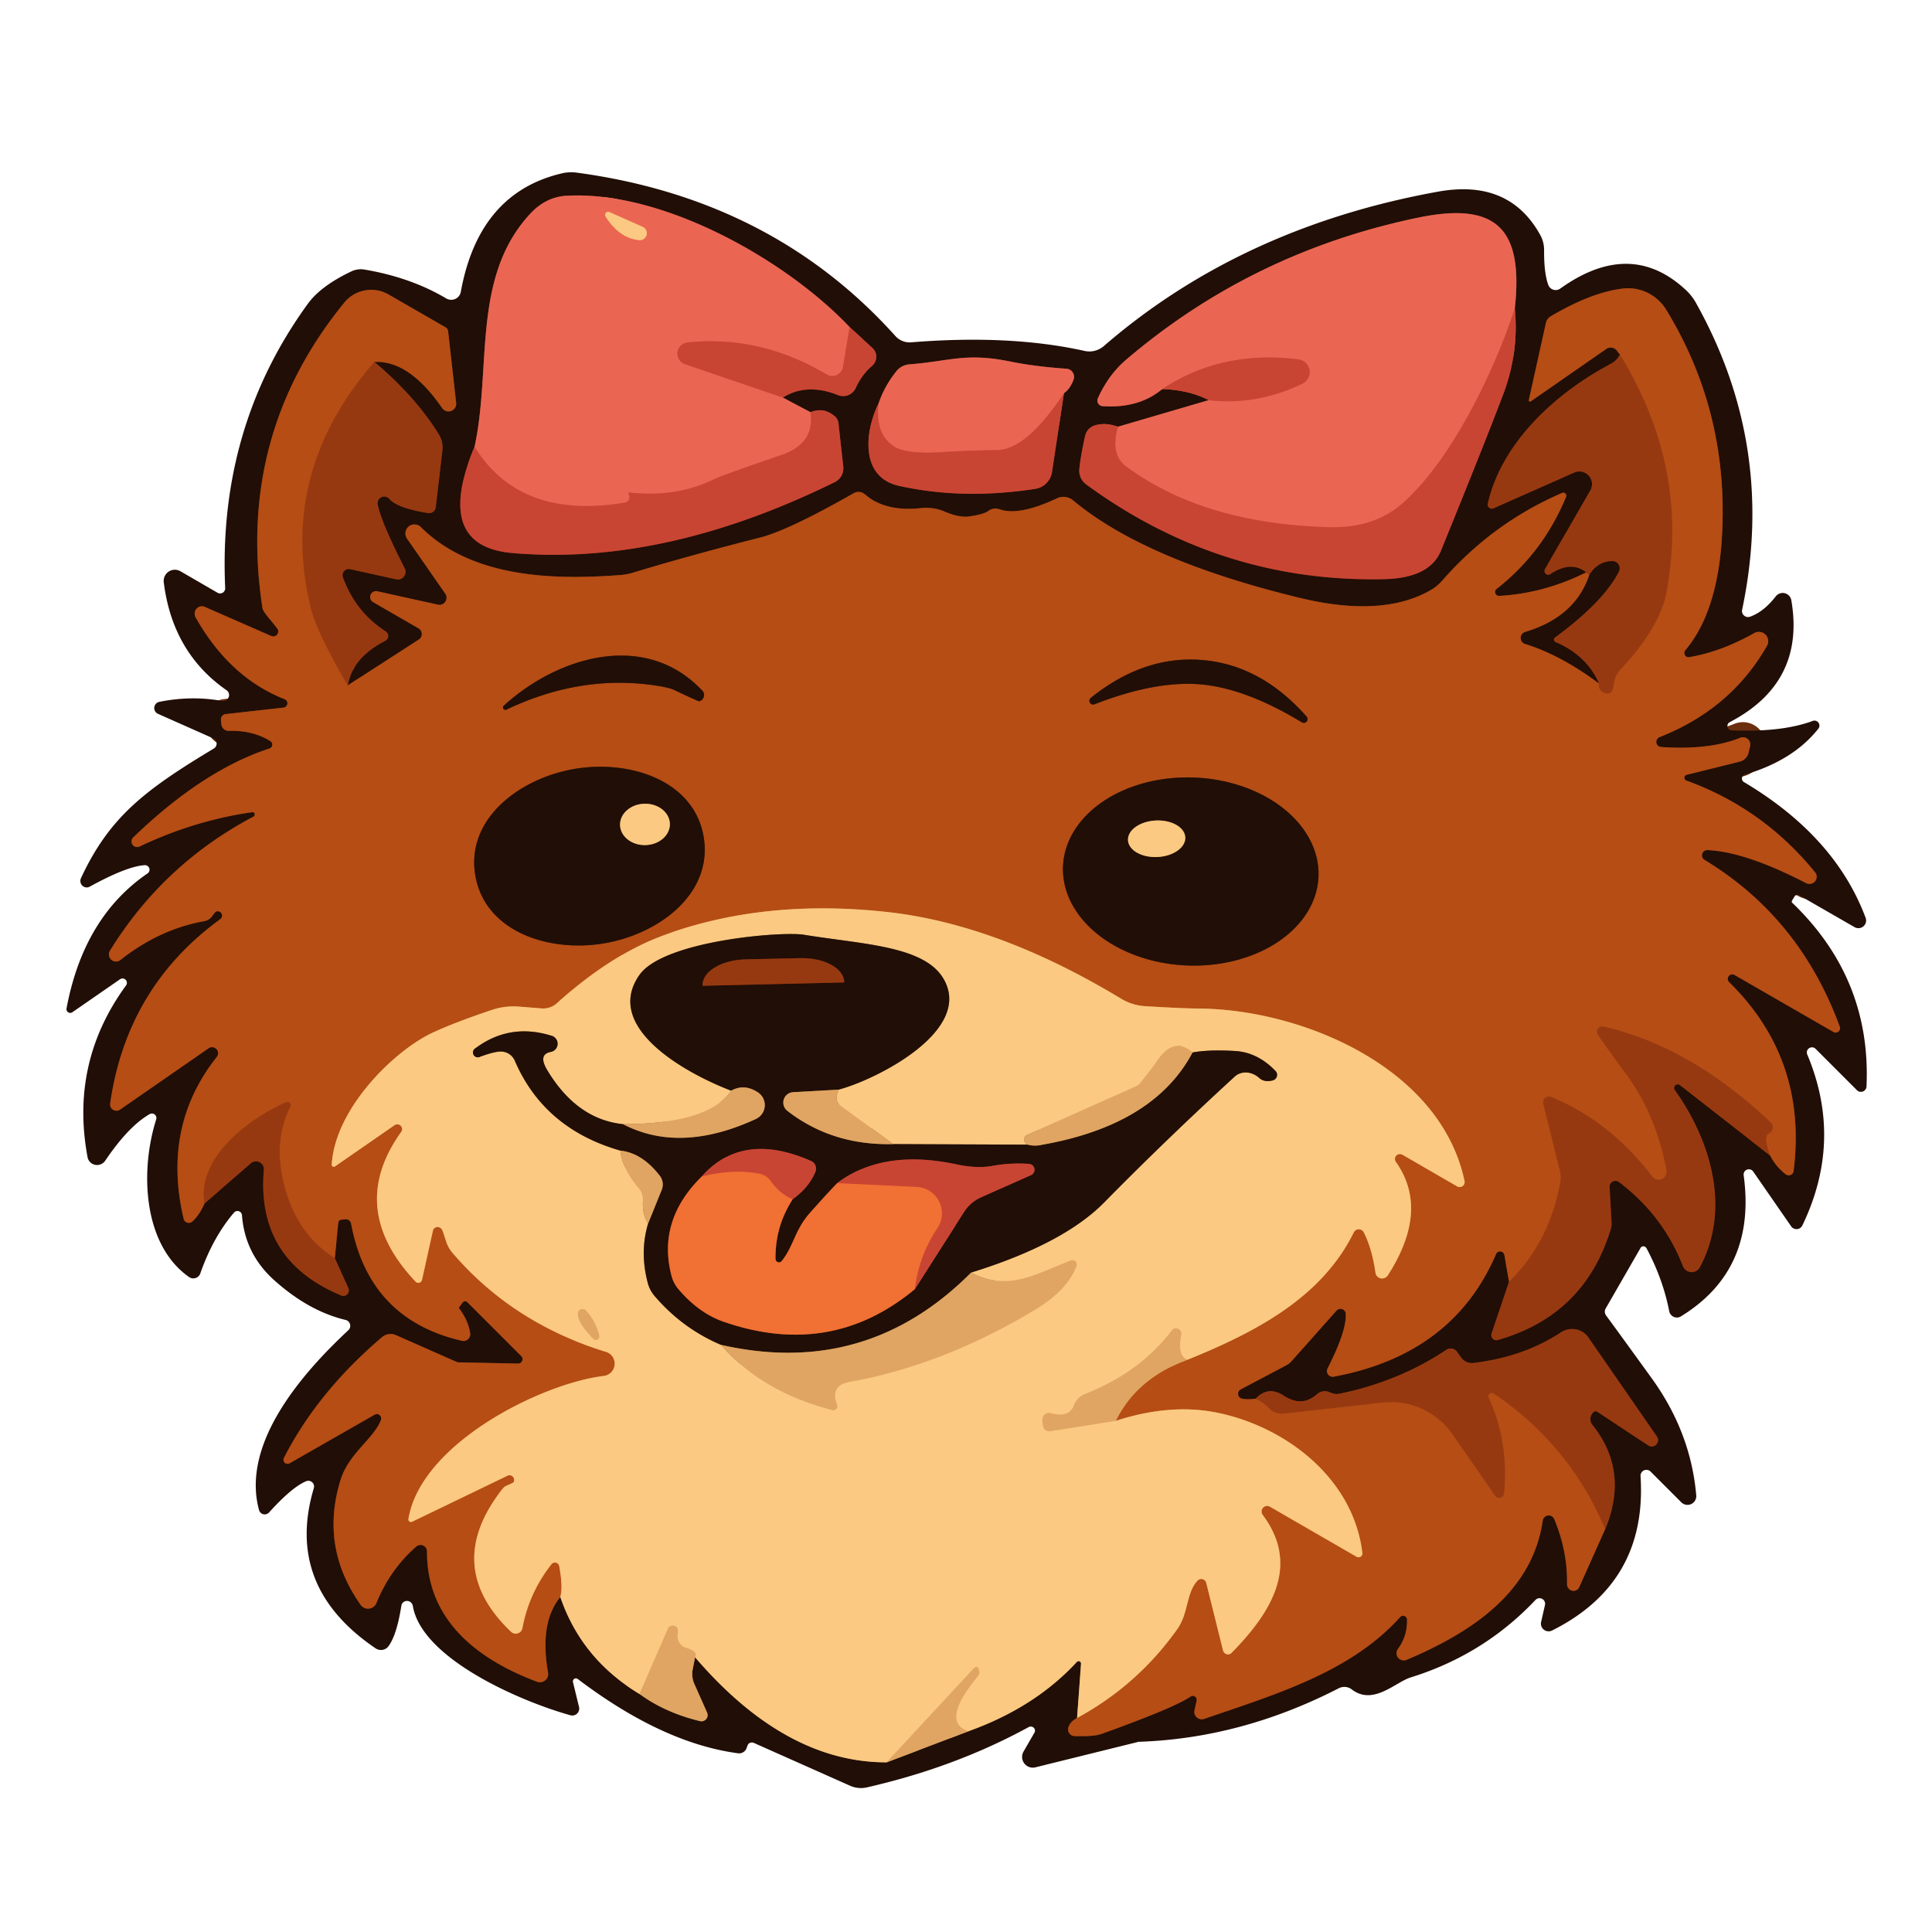 <?xml version="1.0" encoding="UTF-8" standalone="no"?>
<!DOCTYPE svg PUBLIC "-//W3C//DTD SVG 1.1//EN" "http://www.w3.org/Graphics/SVG/1.1/DTD/svg11.dtd">
<svg xmlns="http://www.w3.org/2000/svg" version="1.1" viewBox="0.00 0.00 128.00 128.00">
<g stroke-width="2.00" fill="none" stroke-linecap="butt">
<path stroke="#752a1d" vector-effect="non-scaling-stroke" d="
  M 31.44 29.60
  Q 28.69 36.18 33.94 36.64
  Q 43.99 37.51 55.31 31.94
  A 1.02 1.02 0.0 0 0 55.87 30.91
  L 55.55 28.03
  A 0.70 0.69 17.7 0 0 55.31 27.58
  Q 54.57 26.95 53.70 27.31"
/>
<path stroke="#863a2d" vector-effect="non-scaling-stroke" d="
  M 53.70 27.31
  L 51.87 26.34"
/>
<path stroke="#752a1d" vector-effect="non-scaling-stroke" d="
  M 51.87 26.34
  Q 53.44 25.35 55.53 26.18
  A 0.92 0.91 -67.1 0 0 56.70 25.70
  Q 57.10 24.82 57.78 24.24
  A 0.80 0.79 -44.3 0 0 57.80 23.05
  L 56.29 21.67"
/>
<path stroke="#863a2d" vector-effect="non-scaling-stroke" d="
  M 56.29 21.67
  C 52.06 17.20 43.89 12.60 37.52 12.97
  Q 36.15 13.05 35.11 14.18
  C 31.23 18.39 32.58 24.36 31.44 29.60"
/>
<path stroke="#da5643" vector-effect="non-scaling-stroke" d="
  M 56.29 21.67
  L 55.85 24.31
  A 0.72 0.72 0.0 0 1 54.77 24.81
  Q 50.36 22.19 45.55 22.69
  A 0.74 0.74 0.0 0 0 45.39 24.13
  L 51.87 26.34"
/>
<path stroke="#da5643" vector-effect="non-scaling-stroke" d="
  M 53.70 27.31
  Q 54.00 29.38 51.79 30.14
  Q 47.84 31.49 47.29 31.76
  Q 44.79 32.98 41.71 32.63
  A 0.06 0.06 0.0 0 0 41.64 32.71
  Q 41.70 32.86 41.70 32.89
  A 0.37 0.36 81.0 0 1 41.41 33.30
  Q 34.45 34.47 31.44 29.60"
/>
<path stroke="#752a1d" vector-effect="non-scaling-stroke" d="
  M 77.00 25.78
  Q 78.70 25.82 80.08 26.51"
/>
<path stroke="#863a2d" vector-effect="non-scaling-stroke" d="
  M 80.08 26.51
  L 74.07 28.27"
/>
<path stroke="#752a1d" vector-effect="non-scaling-stroke" d="
  M 74.07 28.27
  Q 73.35 28.02 72.74 28.13
  Q 72.02 28.26 71.88 28.93
  Q 71.60 30.19 71.51 31.05
  A 1.13 1.13 0.0 0 0 71.97 32.10
  Q 80.89 38.62 91.71 38.37
  Q 94.73 38.30 95.47 36.48
  Q 98.35 29.41 99.60 26.11
  Q 100.64 23.36 100.36 20.44"
/>
<path stroke="#863a2d" vector-effect="non-scaling-stroke" d="
  M 100.36 20.44
  C 100.92 15.29 99.29 13.31 93.95 14.42
  Q 82.97 16.70 74.61 23.83
  Q 73.44 24.83 72.74 26.38
  A 0.37 0.37 0.0 0 0 73.05 26.91
  Q 75.45 27.07 77.00 25.78"
/>
<path stroke="#da5643" vector-effect="non-scaling-stroke" d="
  M 100.36 20.44
  C 99.15 24.17 96.34 30.32 92.94 33.33
  Q 91.06 34.99 88.16 34.93
  Q 79.82 34.74 74.62 30.91
  Q 73.53 30.11 74.07 28.27"
/>
<path stroke="#da5643" vector-effect="non-scaling-stroke" d="
  M 80.08 26.51
  Q 83.25 26.88 86.29 25.42
  A 0.85 0.85 0.0 0 0 86.02 23.81
  Q 80.92 23.18 77.00 25.78"
/>
<path stroke="#5c240b" vector-effect="non-scaling-stroke" d="
  M 13.55 79.73
  L 16.62 77.07
  A 0.52 0.52 0.0 0 1 17.48 77.51
  Q 16.97 83.49 22.61 85.83
  A 0.37 0.36 88.9 0 0 23.08 85.34
  L 22.18 83.35"
/>
<path stroke="#6b2e0e" vector-effect="non-scaling-stroke" d="
  M 22.18 83.35
  L 22.41 81.01
  A 0.23 0.22 -89.8 0 1 22.60 80.81
  L 22.88 80.78
  A 0.35 0.35 0.0 0 1 23.26 81.06
  Q 24.44 87.41 30.60 88.83
  A 0.45 0.45 0.0 0 0 31.15 88.32
  Q 31.02 87.48 30.41 86.67
  A 0.03 0.03 0.0 0 1 30.41 86.63
  L 30.64 86.30
  A 0.22 0.21 -49.2 0 1 30.96 86.27
  L 34.53 89.84
  A 0.29 0.29 0.0 0 1 34.32 90.34
  L 30.38 90.26
  A 0.30 0.28 -29.3 0 1 30.25 90.23
  L 26.24 88.46
  A 0.88 0.87 36.7 0 0 25.31 88.59
  Q 21.05 92.22 18.81 96.59
  A 0.27 0.27 0.0 0 0 19.18 96.95
  L 24.83 93.72
  A 0.29 0.29 0.0 0 1 25.24 94.07
  C 24.78 95.31 23.12 96.27 22.57 98.03
  Q 21.18 102.48 23.89 106.32
  A 0.60 0.60 0.0 0 0 24.94 106.20
  Q 25.85 103.97 27.58 102.46
  A 0.43 0.43 0.0 0 1 28.29 102.78
  C 28.27 107.35 31.64 109.94 35.58 111.42
  A 0.55 0.54 5.4 0 0 36.31 110.82
  Q 35.73 107.50 37.12 105.80"
/>
<path stroke="#8e6c44" vector-effect="non-scaling-stroke" d="
  M 37.12 105.80
  Q 38.52 109.91 42.37 112.23"
/>
<path stroke="#815a34" vector-effect="non-scaling-stroke" d="
  M 42.37 112.23
  Q 44.06 113.47 46.38 114.03
  A 0.41 0.41 0.0 0 0 46.85 113.47
  L 46.00 111.56
  A 1.65 1.63 38.7 0 1 45.89 110.61
  L 46.05 109.80"
/>
<path stroke="#8e6c44" vector-effect="non-scaling-stroke" d="
  M 46.05 109.80
  Q 52.03 116.77 58.74 116.76"
/>
<path stroke="#815a34" vector-effect="non-scaling-stroke" d="
  M 58.74 116.76
  L 64.16 114.70"
/>
<path stroke="#8e6c44" vector-effect="non-scaling-stroke" d="
  M 64.16 114.70
  Q 68.57 113.12 71.35 110.10
  A 0.16 0.16 0.0 0 1 71.62 110.22
  L 71.36 113.82"
/>
<path stroke="#6b2e0e" vector-effect="non-scaling-stroke" d="
  M 71.36 113.82
  Q 70.93 114.04 70.79 114.42
  A 0.45 0.44 -79.0 0 0 71.19 115.02
  Q 72.45 115.06 72.97 114.88
  Q 77.88 113.11 78.88 112.40
  A 0.26 0.26 0.0 0 1 79.28 112.67
  L 79.14 113.31
  A 0.49 0.49 0.0 0 0 79.78 113.88
  C 84.62 112.22 89.49 110.77 92.77 107.13
  A 0.26 0.26 0.0 0 1 93.22 107.30
  Q 93.24 108.41 92.62 109.24
  A 0.48 0.48 0.0 0 0 93.19 109.97
  C 97.44 108.17 101.51 105.53 102.21 100.75
  A 0.40 0.40 0.0 0 1 102.98 100.66
  Q 103.86 102.78 103.82 104.96
  A 0.43 0.42 58.0 0 0 104.63 105.15
  L 106.35 101.30"
/>
<path stroke="#5c240b" vector-effect="non-scaling-stroke" d="
  M 106.35 101.30
  Q 107.95 97.46 105.50 94.40
  A 0.61 0.61 0.0 0 1 105.55 93.58
  L 105.57 93.57
  A 0.19 0.18 34.6 0 1 105.82 93.53
  L 109.21 95.77
  A 0.42 0.42 0.0 0 0 109.78 95.18
  L 105.24 88.62
  A 1.33 1.31 -33.9 0 0 103.42 88.27
  Q 100.95 89.90 97.62 90.30
  A 0.88 0.88 0.0 0 1 96.79 89.92
  L 96.54 89.57
  A 0.53 0.52 -33.8 0 0 95.82 89.43
  Q 92.71 91.51 88.76 92.34
  A 0.95 0.92 49.3 0 1 88.21 92.29
  Q 88.02 92.21 87.98 92.20
  A 0.74 0.74 0.0 0 0 87.27 92.36
  Q 86.26 93.27 85.06 92.47
  Q 84.03 91.79 83.19 92.67"
/>
<path stroke="#6b2e0e" vector-effect="non-scaling-stroke" d="
  M 83.19 92.67
  Q 82.59 92.74 82.27 92.66
  A 0.33 0.33 0.0 0 1 82.20 92.05
  L 85.21 90.46
  A 1.18 1.14 -81.6 0 0 85.56 90.19
  L 88.55 86.83
  A 0.35 0.35 0.0 0 1 89.16 87.05
  Q 89.21 88.21 87.95 90.67
  A 0.38 0.38 0.0 0 0 88.35 91.21
  Q 96.26 89.75 99.12 83.08
  A 0.29 0.29 0.0 0 1 99.67 83.15
  L 99.98 84.91"
/>
<path stroke="#5c240b" vector-effect="non-scaling-stroke" d="
  M 99.98 84.91
  L 98.82 88.35
  A 0.34 0.33 -89.0 0 0 99.23 88.78
  Q 105.00 87.14 106.73 81.39
  A 1.19 1.12 52.8 0 0 106.77 81.02
  L 106.64 78.64
  A 0.39 0.39 0.0 0 1 107.26 78.31
  Q 110.20 80.54 111.50 83.89
  A 0.62 0.62 0.0 0 0 112.62 83.96
  C 114.73 80.00 113.28 75.47 110.96 72.22
  A 0.24 0.24 0.0 0 1 111.30 71.89
  L 117.28 76.56"
/>
<path stroke="#6b2e0e" vector-effect="non-scaling-stroke" d="
  M 117.28 76.56
  Q 117.64 77.28 118.31 77.80
  A 0.33 0.32 22.4 0 0 118.83 77.59
  Q 119.77 70.18 114.55 65.06
  A 0.30 0.30 0.0 0 1 114.91 64.59
  L 121.47 68.37
  A 0.29 0.29 0.0 0 0 121.89 68.02
  Q 119.24 60.79 112.93 56.97
  A 0.35 0.35 0.0 0 1 113.13 56.32
  Q 115.67 56.44 119.66 58.51
  A 0.48 0.47 -5.9 0 0 120.25 57.79
  Q 116.81 53.56 111.74 51.72
  A 0.20 0.20 0.0 0 1 111.76 51.33
  L 115.26 50.46
  A 0.80 0.79 -1.2 0 0 115.85 49.85
  L 115.95 49.43
  A 0.49 0.48 -4.9 0 0 115.29 48.88
  Q 113.24 49.71 110.04 49.49
  A 0.34 0.34 0.0 0 1 109.94 48.84
  Q 114.67 46.98 117.06 42.80
  A 0.62 0.62 0.0 0 0 116.21 41.95
  Q 114.03 43.18 111.91 43.54
  A 0.28 0.28 0.0 0 1 111.65 43.09
  Q 114.06 40.24 114.13 34.25
  Q 114.23 26.80 110.39 20.52
  A 2.97 2.96 70.7 0 0 107.49 19.12
  Q 105.41 19.38 102.75 20.95
  A 0.72 0.66 -11.0 0 0 102.42 21.40
  L 101.29 26.50
  A 0.09 0.08 -10.2 0 0 101.42 26.59
  L 106.42 23.12
  A 0.52 0.51 -35.5 0 1 107.12 23.23
  Q 107.24 23.38 107.33 23.50"
/>
<path stroke="#5c240b" vector-effect="non-scaling-stroke" d="
  M 107.33 23.50
  Q 107.24 23.63 107.17 23.74
  A 1.29 1.25 4.3 0 1 106.75 24.09
  C 103.16 25.97 99.48 29.28 98.57 33.38
  A 0.27 0.27 0.0 0 0 98.94 33.68
  L 104.29 31.31
  A 0.84 0.84 0.0 0 1 105.36 32.50
  L 102.36 37.70
  A 0.25 0.25 0.0 0 0 102.72 38.03
  Q 104.09 37.12 105.09 37.92"
/>
<path stroke="#6b2e0e" vector-effect="non-scaling-stroke" d="
  M 105.09 37.92
  Q 102.31 39.31 99.32 39.48
  A 0.26 0.26 0.0 0 1 99.15 39.02
  Q 102.23 36.62 103.76 32.91
  A 0.20 0.20 0.0 0 0 103.49 32.66
  Q 98.88 34.65 95.53 38.49
  A 3.05 2.75 -81.7 0 1 94.83 39.07
  Q 91.64 40.94 86.15 39.62
  Q 75.85 37.13 71.08 33.14
  A 0.99 0.99 0.0 0 0 70.04 33.01
  Q 67.51 34.20 66.22 33.74
  A 0.80 0.80 0.0 0 0 65.48 33.85
  Q 65.16 34.09 64.17 34.22
  Q 63.54 34.30 62.57 33.89
  Q 61.84 33.57 60.94 33.67
  Q 59.23 33.85 58.02 33.24
  Q 57.72 33.10 57.29 32.74
  A 0.65 0.64 50.1 0 0 56.57 32.67
  Q 52.22 35.15 50.34 35.62
  Q 45.70 36.80 41.94 37.94
  A 3.97 3.56 31.4 0 1 41.07 38.10
  C 36.82 38.42 31.34 38.34 27.91 34.95
  A 0.60 0.60 0.0 0 0 26.99 35.72
  L 29.50 39.33
  A 0.47 0.47 0.0 0 1 29.01 40.06
  L 24.98 39.17
  A 0.39 0.39 0.0 0 0 24.70 39.88
  L 27.73 41.63
  A 0.44 0.43 43.8 0 1 27.75 42.37
  L 23.04 45.41"
/>
<path stroke="#5c240b" vector-effect="non-scaling-stroke" d="
  M 23.04 45.41
  Q 23.35 43.57 25.52 42.46
  A 0.36 0.36 0.0 0 0 25.55 41.83
  Q 23.55 40.54 22.72 38.25
  A 0.41 0.41 0.0 0 1 23.20 37.71
  L 26.24 38.38
  A 0.51 0.51 0.0 0 0 26.81 37.65
  Q 25.22 34.52 25.02 33.40
  A 0.44 0.44 0.0 0 1 25.78 33.04
  Q 26.32 33.67 28.36 33.99
  A 0.44 0.44 0.0 0 0 28.87 33.61
  L 29.31 29.85
  A 1.68 1.66 32.8 0 0 29.07 28.77
  Q 27.51 26.25 24.80 23.98"
/>
<path stroke="#6b2e0e" vector-effect="non-scaling-stroke" d="
  M 24.80 23.98
  Q 27.10 23.86 29.29 27.03
  A 0.51 0.51 0.0 0 0 30.22 26.68
  L 29.69 21.95
  A 0.36 0.35 -77.6 0 0 29.53 21.69
  L 25.74 19.51
  A 2.30 2.29 -55.3 0 0 22.81 20.05
  Q 15.63 28.85 17.39 40.29
  Q 17.41 40.47 17.83 40.97
  Q 18.38 41.63 18.41 41.71
  A 0.33 0.33 0.0 0 1 17.98 42.14
  L 13.57 40.21
  A 0.49 0.48 86.8 0 0 12.96 40.90
  Q 15.21 44.89 18.87 46.33
  A 0.29 0.29 0.0 0 1 18.80 46.88
  L 14.95 47.31
  A 0.35 0.35 0.0 0 0 14.64 47.70
  L 14.67 48.00
  A 0.47 0.47 0.0 0 0 15.15 48.42
  Q 16.77 48.38 17.91 49.10
  A 0.27 0.27 0.0 0 1 17.85 49.59
  Q 13.43 51.04 8.83 55.48
  A 0.37 0.37 0.0 0 0 9.25 56.08
  Q 12.90 54.35 16.71 53.81
  A 0.16 0.15 -62.6 0 1 16.80 54.10
  Q 10.83 57.25 7.29 62.98
  A 0.47 0.47 0.0 0 0 7.98 63.60
  Q 10.56 61.56 13.53 61.03
  A 0.85 0.82 -76.6 0 0 14.06 60.69
  Q 14.26 60.42 14.30 60.40
  A 0.29 0.29 0.0 0 1 14.59 60.90
  Q 8.41 65.40 7.30 73.10
  A 0.42 0.42 0.0 0 0 7.96 73.51
  L 13.82 69.45
  A 0.40 0.40 0.0 0 1 14.36 70.03
  Q 10.72 74.63 12.17 80.76
  A 0.35 0.35 0.0 0 0 12.74 80.93
  Q 13.21 80.51 13.55 79.73"
/>
<path stroke="#a64313" vector-effect="non-scaling-stroke" d="
  M 24.80 23.98
  Q 18.37 31.39 20.62 40.39
  Q 21.00 41.89 23.04 45.41"
/>
<path stroke="#a64313" vector-effect="non-scaling-stroke" d="
  M 105.09 37.92
  Q 105.20 38.00 105.30 38.09"
/>
<path stroke="#6b2e0e" vector-effect="non-scaling-stroke" d="
  M 105.30 38.09
  Q 104.38 40.87 101.06 41.87
  A 0.41 0.41 0.0 0 0 101.05 42.66
  Q 103.41 43.39 105.93 45.27"
/>
<path stroke="#a64313" vector-effect="non-scaling-stroke" d="
  M 105.93 45.27
  Q 105.89 45.80 106.40 45.94
  A 0.36 0.35 -76.2 0 0 106.84 45.67
  L 106.98 45.03
  A 1.36 1.32 73.5 0 1 107.30 44.42
  Q 109.98 41.56 110.41 39.22
  Q 111.93 31.01 107.33 23.50"
/>
<path stroke="#a64313" vector-effect="non-scaling-stroke" d="
  M 117.28 76.56
  Q 116.79 75.28 117.19 75.09
  A 0.45 0.45 0.0 0 0 117.31 74.36
  Q 111.99 69.33 106.22 68.01
  A 0.34 0.34 0.0 0 0 105.84 68.49
  Q 105.96 68.74 107.73 71.15
  Q 109.72 73.85 110.41 77.52
  A 0.53 0.53 0.0 0 1 109.46 77.94
  Q 106.68 74.30 102.78 72.68
  A 0.39 0.39 0.0 0 0 102.25 73.14
  L 103.35 77.58
  A 1.76 1.71 44.3 0 1 103.37 78.36
  Q 102.63 82.36 99.98 84.91"
/>
<path stroke="#a64313" vector-effect="non-scaling-stroke" d="
  M 83.19 92.67
  Q 83.69 92.89 84.07 93.29
  A 1.15 1.15 0.0 0 0 85.05 93.65
  L 91.60 92.92
  A 4.97 4.97 0.0 0 1 96.24 95.03
  L 99.06 99.10
  A 0.32 0.32 0.0 0 0 99.64 98.95
  Q 99.97 95.50 98.62 92.60
  A 0.23 0.23 0.0 0 1 98.96 92.32
  Q 103.98 95.70 106.35 101.30"
/>
<path stroke="#d88b4b" vector-effect="non-scaling-stroke" d="
  M 71.36 113.82
  Q 75.37 111.64 78.00 107.93
  C 78.75 106.88 78.58 105.53 79.34 104.72
  A 0.34 0.34 0.0 0 1 79.92 104.88
  L 81.03 109.35
  A 0.34 0.33 60.3 0 0 81.59 109.51
  C 84.33 106.73 86.11 103.65 83.66 100.37
  A 0.37 0.37 0.0 0 1 84.15 99.83
  L 89.88 103.14
  A 0.26 0.25 11.5 0 0 90.26 102.89
  C 89.67 97.98 85.26 94.57 80.72 93.61
  Q 77.59 92.95 73.93 94.13"
/>
<path stroke="#cb793c" vector-effect="non-scaling-stroke" d="
  M 73.93 94.13
  Q 75.32 91.30 78.69 90.08"
/>
<path stroke="#d88b4b" vector-effect="non-scaling-stroke" d="
  M 78.69 90.08
  C 83.13 88.28 87.55 86.00 89.69 81.65
  A 0.37 0.37 0.0 0 1 90.35 81.64
  Q 90.89 82.68 91.13 84.32
  A 0.45 0.44 -33.0 0 0 91.95 84.49
  Q 94.73 80.16 92.48 76.98
  A 0.33 0.33 0.0 0 1 92.91 76.50
  L 96.54 78.60
  A 0.33 0.33 0.0 0 0 97.03 78.25
  C 95.44 70.71 86.26 66.88 79.46 66.82
  Q 78.22 66.81 75.85 66.66
  A 3.46 3.39 61.7 0 1 74.30 66.18
  Q 66.04 61.19 58.66 60.41
  Q 50.64 59.55 44.05 61.93
  Q 40.53 63.20 36.89 66.47
  A 1.36 1.33 25.8 0 1 35.87 66.81
  L 34.36 66.69
  A 4.56 4.47 -51.7 0 0 32.56 66.92
  Q 30.15 67.73 28.68 68.41
  C 26.13 69.59 22.19 73.44 21.98 77.16
  A 0.14 0.13 -14.7 0 0 22.19 77.28
  L 26.12 74.56
  A 0.32 0.32 0.0 0 1 26.57 75.01
  Q 22.96 80.06 27.53 84.91
  A 0.25 0.25 0.0 0 0 27.96 84.79
  L 28.68 81.54
  A 0.33 0.32 39.1 0 1 29.29 81.48
  C 29.51 81.95 29.53 82.47 29.95 82.97
  Q 33.94 87.65 40.14 89.56
  A 0.82 0.82 0.0 0 1 40.00 91.16
  C 35.83 91.67 27.87 95.65 27.06 100.64
  A 0.17 0.17 0.0 0 0 27.30 100.82
  L 33.62 97.77
  A 0.31 0.31 0.0 0 1 34.02 98.21
  Q 34.01 98.23 33.50 98.46
  Q 33.34 98.52 32.81 99.30
  Q 29.58 104.03 33.86 108.11
  A 0.45 0.45 0.0 0 0 34.61 107.87
  Q 35.05 105.52 36.54 103.63
  A 0.29 0.29 0.0 0 1 37.05 103.76
  Q 37.31 105.16 37.12 105.80"
/>
<path stroke="#a64313" vector-effect="non-scaling-stroke" d="
  M 22.18 83.35
  Q 19.59 81.73 18.79 78.36
  Q 18.11 75.53 19.24 73.31
  A 0.22 0.21 1.4 0 0 18.96 73.02
  C 16.43 74.15 13.05 76.70 13.55 79.73"
/>
<path stroke="#5c240b" vector-effect="non-scaling-stroke" d="
  M 105.93 45.27
  Q 105.11 43.42 103.05 42.54
  A 0.18 0.18 0.0 0 1 103.02 42.23
  Q 106.21 39.89 107.25 37.87
  A 0.48 0.47 -76.7 0 0 106.83 37.18
  Q 105.87 37.18 105.30 38.09"
/>
<path stroke="#eeb772" vector-effect="non-scaling-stroke" d="
  M 78.69 90.08
  Q 77.98 89.89 78.26 88.41
  A 0.35 0.35 0.0 0 0 77.64 88.14
  Q 75.53 90.93 71.88 92.36
  A 1.29 1.28 89.6 0 0 71.15 93.11
  Q 70.83 93.96 69.63 93.63
  A 0.45 0.45 0.0 0 0 69.06 94.11
  L 69.10 94.45
  A 0.42 0.42 0.0 0 0 69.58 94.82
  L 73.93 94.13"
/>
<path stroke="#eeb772" vector-effect="non-scaling-stroke" d="
  M 64.16 114.70
  Q 62.26 114.09 64.81 111.02
  A 0.37 0.34 -32.3 0 0 64.88 110.76
  Q 64.84 110.34 64.57 110.48
  Q 64.56 110.49 64.54 110.51
  L 58.74 116.76"
/>
<path stroke="#eeb772" vector-effect="non-scaling-stroke" d="
  M 46.05 109.80
  Q 46.25 109.41 45.47 109.18
  A 0.82 0.82 0.0 0 1 44.89 108.27
  Q 45.00 107.63 44.47 107.72
  A 0.26 0.23 5.4 0 0 44.27 107.87
  L 42.37 112.23"
/>
<path stroke="#752a1d" vector-effect="non-scaling-stroke" d="
  M 58.21 26.72
  C 57.32 28.54 56.92 31.60 59.56 32.19
  Q 63.79 33.13 68.59 32.39
  A 1.33 1.32 -0.3 0 0 69.70 31.27
  L 70.49 26.05"
/>
<path stroke="#863a2d" vector-effect="non-scaling-stroke" d="
  M 70.49 26.05
  Q 70.88 25.79 71.12 25.17
  A 0.54 0.54 0.0 0 0 70.66 24.43
  Q 68.53 24.28 66.92 23.95
  C 63.98 23.35 62.94 23.93 60.25 24.14
  A 1.23 1.21 17.0 0 0 59.39 24.59
  Q 58.60 25.58 58.21 26.72"
/>
<path stroke="#da5643" vector-effect="non-scaling-stroke" d="
  M 70.49 26.05
  Q 68.01 29.80 66.05 29.82
  Q 64.17 29.84 62.36 29.96
  Q 60.05 30.10 59.24 29.58
  Q 57.96 28.76 58.21 26.72"
/>
<path stroke="#f3986a" vector-effect="non-scaling-stroke" d="
  M 40.12 14.34
  Q 41.03 15.79 42.37 15.91
  A 0.46 0.46 0.0 0 0 42.60 15.04
  L 40.37 14.05
  A 0.20 0.20 0.0 0 0 40.12 14.34"
/>
<path stroke="#6b2e0e" vector-effect="non-scaling-stroke" d="
  M 33.54 47.02
  Q 38.21 44.79 42.94 45.35
  Q 44.22 45.51 44.64 45.70
  Q 46.28 46.48 46.33 46.46
  A 0.43 0.42 -29.3 0 0 46.53 45.76
  C 42.75 41.73 36.92 43.51 33.37 46.76
  A 0.16 0.16 0.0 0 0 33.54 47.02"
/>
<path stroke="#6b2e0e" vector-effect="non-scaling-stroke" d="
  M 79.53 45.34
  Q 82.53 45.60 86.24 47.85
  A 0.25 0.25 0.0 0 0 86.56 47.47
  Q 83.55 44.06 79.67 43.73
  Q 75.79 43.40 72.25 46.25
  A 0.25 0.25 0.0 0 0 72.49 46.67
  Q 76.53 45.09 79.53 45.34"
/>
<path stroke="#6b2e0e" vector-effect="non-scaling-stroke" d="
  M 31.49 57.99
  C 32.11 61.70 36.32 63.12 40.02 62.50
  C 43.73 61.87 47.24 59.16 46.62 55.45
  C 46.00 51.74 41.79 50.32 38.08 50.94
  C 34.38 51.57 30.86 54.28 31.49 57.99"
/>
<path stroke="#6b2e0e" vector-effect="non-scaling-stroke" d="
  M 70.427 57.4
  A 8.47 6.23 -177.7 0 0 78.64 63.965
  A 8.47 6.23 -177.7 0 0 87.353 58.08
  A 8.47 6.23 -177.7 0 0 79.14 51.515
  A 8.47 6.23 -177.7 0 0 70.427 57.4"
/>
<path stroke="#8e6c44" vector-effect="non-scaling-stroke" d="
  M 44.38 54.58
  A 1.65 1.37 -1.4 0 0 42.697 53.25
  A 1.65 1.37 -1.4 0 0 41.081 54.66
  A 1.65 1.37 -1.4 0 0 42.764 55.99
  A 1.65 1.37 -1.4 0 0 44.38 54.58"
/>
<path stroke="#8e6c44" vector-effect="non-scaling-stroke" d="
  M 78.528 55.477
  A 1.90 1.21 -2.8 0 0 76.571 54.361
  A 1.90 1.21 -2.8 0 0 74.732 55.663
  A 1.90 1.21 -2.8 0 0 76.689 56.779
  A 1.90 1.21 -2.8 0 0 78.528 55.477"
/>
<path stroke="#eeb772" vector-effect="non-scaling-stroke" d="
  M 48.44 72.26
  Q 47.00 74.46 41.28 74.48"
/>
<path stroke="#8e6c44" vector-effect="non-scaling-stroke" d="
  M 41.28 74.48
  Q 38.21 74.16 36.25 70.89
  Q 35.63 69.85 36.50 69.69
  A 0.55 0.55 0.0 0 0 36.57 68.63
  Q 33.78 67.75 31.50 69.45
  A 0.32 0.32 0.0 0 0 31.81 70.01
  Q 32.84 69.63 33.27 69.67
  A 1.01 1.00 80.6 0 1 34.11 70.28
  Q 36.05 74.78 41.10 76.23"
/>
<path stroke="#eeb772" vector-effect="non-scaling-stroke" d="
  M 41.10 76.23
  Q 41.23 77.43 42.32 78.72
  A 1.17 1.16 -63.2 0 1 42.60 79.58
  Q 42.54 80.44 42.94 81.06"
/>
<path stroke="#8e6c44" vector-effect="non-scaling-stroke" d="
  M 42.94 81.06
  Q 42.38 82.94 42.91 84.97
  A 2.19 2.13 18.7 0 0 43.36 85.85
  Q 45.20 88.01 47.77 89.10"
/>
<path stroke="#eeb772" vector-effect="non-scaling-stroke" d="
  M 47.77 89.10
  Q 50.49 92.22 55.15 93.42
  A 0.26 0.26 0.0 0 0 55.46 93.08
  Q 54.96 91.78 56.29 91.55
  Q 62.45 90.45 68.56 86.78
  Q 70.72 85.48 71.32 83.87
  A 0.28 0.28 0.0 0 0 70.96 83.51
  C 68.69 84.36 66.80 85.63 64.34 84.31"
/>
<path stroke="#8e6c44" vector-effect="non-scaling-stroke" d="
  M 64.34 84.31
  Q 70.44 82.42 73.16 79.66
  Q 77.22 75.53 81.81 71.32
  A 1.28 1.12 44.8 0 1 83.43 71.42
  Q 83.76 71.72 84.32 71.58
  A 0.38 0.37 -29.3 0 0 84.50 70.95
  Q 83.31 69.71 81.80 69.63
  Q 80.07 69.53 79.01 69.73"
/>
<path stroke="#eeb772" vector-effect="non-scaling-stroke" d="
  M 79.01 69.73
  Q 77.79 68.67 76.72 70.21
  Q 76.16 71.01 75.52 71.78
  A 0.76 0.66 3.9 0 1 75.27 71.97
  L 68.05 75.19
  A 0.35 0.34 40.8 0 0 68.10 75.84
  Q 68.58 75.97 69.06 75.84"
/>
<path stroke="#8e6c44" vector-effect="non-scaling-stroke" d="
  M 69.06 75.84
  L 59.18 75.80"
/>
<path stroke="#eeb772" vector-effect="non-scaling-stroke" d="
  M 59.18 75.80
  L 55.72 73.29
  A 0.72 0.71 -63.5 0 1 55.46 72.49
  L 55.56 72.19"
/>
<path stroke="#8e6c44" vector-effect="non-scaling-stroke" d="
  M 55.56 72.19
  C 58.09 71.52 64.53 68.26 62.50 64.83
  C 61.21 62.65 57.10 62.56 53.26 61.93
  C 51.81 61.69 43.95 62.32 42.36 64.60
  C 39.96 68.04 45.34 71.07 48.44 72.26"
/>
<path stroke="#815a34" vector-effect="non-scaling-stroke" d="
  M 55.56 72.19
  L 52.55 72.36
  A 0.69 0.69 0.0 0 0 52.17 73.60
  Q 55.13 75.90 59.18 75.80"
/>
<path stroke="#815a34" vector-effect="non-scaling-stroke" d="
  M 69.06 75.84
  Q 76.46 74.53 79.01 69.73"
/>
<path stroke="#815a34" vector-effect="non-scaling-stroke" d="
  M 64.34 84.31
  Q 57.40 91.29 47.77 89.10"
/>
<path stroke="#815a34" vector-effect="non-scaling-stroke" d="
  M 42.94 81.06
  L 43.84 78.83
  A 0.95 0.94 -53.8 0 0 43.70 77.88
  Q 42.54 76.39 41.10 76.23"
/>
<path stroke="#815a34" vector-effect="non-scaling-stroke" d="
  M 41.28 74.48
  Q 45.07 76.45 50.09 74.13
  A 1.01 1.01 0.0 0 0 50.21 72.37
  Q 49.31 71.78 48.44 72.26"
/>
<path stroke="#eeb772" vector-effect="non-scaling-stroke" d="
  M 39.70 88.47
  Q 39.42 87.44 38.81 86.82
  A 0.31 0.30 25.8 0 0 38.29 87.00
  Q 38.23 87.59 39.31 88.70
  A 0.24 0.23 -75.2 0 0 39.70 88.47"
/>
<path stroke="#5c240b" vector-effect="non-scaling-stroke" d="
  M 46.58 65.31
  L 55.90 65.09
  A 0.03 0.03 0.0 0 0 55.93 65.06
  A 2.89 1.65 -1.4 0 0 53.00 63.48
  L 49.40 63.56
  A 2.89 1.65 -1.4 0 0 46.55 65.28
  A 0.03 0.03 0.0 0 0 46.58 65.31"
/>
<path stroke="#893f1d" vector-effect="non-scaling-stroke" d="
  M 46.49 77.95
  Q 43.53 80.86 44.49 84.53
  A 2.29 2.19 -73.7 0 0 44.94 85.40
  Q 46.29 86.99 47.92 87.56
  Q 55.04 90.04 60.61 85.41"
/>
<path stroke="#752a1d" vector-effect="non-scaling-stroke" d="
  M 60.61 85.41
  L 63.87 80.30
  A 2.62 2.59 3.9 0 1 65.01 79.32
  L 68.30 77.86
  A 0.39 0.39 0.0 0 0 68.17 77.11
  Q 66.95 77.02 65.70 77.25
  Q 64.72 77.43 63.31 77.13
  Q 58.49 76.11 55.46 78.39"
/>
<path stroke="#893f1d" vector-effect="non-scaling-stroke" d="
  M 55.46 78.39
  Q 54.52 79.38 53.66 80.36
  C 52.65 81.49 52.58 82.58 51.78 83.56
  A 0.23 0.23 0.0 0 1 51.38 83.42
  Q 51.35 81.27 52.51 79.46"
/>
<path stroke="#752a1d" vector-effect="non-scaling-stroke" d="
  M 52.51 79.46
  Q 53.60 78.68 54.03 77.62
  A 0.55 0.55 0.0 0 0 53.74 76.92
  Q 49.19 74.91 46.49 77.95"
/>
<path stroke="#dd5b33" vector-effect="non-scaling-stroke" d="
  M 52.51 79.46
  Q 51.60 79.05 51.07 78.26
  A 1.21 1.19 -10.9 0 0 50.33 77.77
  Q 48.57 77.43 46.49 77.95"
/>
<path stroke="#dd5b33" vector-effect="non-scaling-stroke" d="
  M 60.61 85.41
  Q 60.87 83.20 62.10 81.37
  A 1.75 1.75 0.0 0 0 60.73 78.64
  L 55.46 78.39"
/>
</g>
<path fill="#210e06" d="
  M 14.71 46.44
  A 0.40 0.39 -22.2 0 0 15.01 45.73
  Q 11.43 43.24 10.85 38.58
  A 0.74 0.74 0.0 0 1 11.96 37.85
  L 14.41 39.27
  A 0.34 0.34 0.0 0 0 14.92 38.96
  Q 14.43 28.33 20.40 20.12
  Q 21.26 18.94 23.28 17.98
  A 1.46 1.42 -52.0 0 1 24.15 17.86
  Q 27.22 18.38 29.56 19.77
  A 0.65 0.64 20.3 0 0 30.53 19.33
  Q 31.73 12.76 37.25 11.48
  A 2.79 2.60 40.7 0 1 38.23 11.44
  Q 51.17 13.19 59.32 22.26
  A 1.27 1.27 0.0 0 0 60.37 22.68
  Q 66.92 22.15 71.86 23.25
  A 1.47 1.45 -59.1 0 0 73.14 22.92
  Q 82.23 15.06 95.26 12.70
  Q 99.98 11.84 102.04 15.56
  A 2.07 1.98 -60.8 0 1 102.30 16.56
  Q 102.29 18.11 102.58 18.88
  A 0.52 0.52 0.0 0 0 103.37 19.12
  Q 108.04 15.78 111.72 19.24
  A 3.44 3.36 7.5 0 1 112.34 20.03
  Q 117.70 29.57 115.42 40.40
  A 0.40 0.40 0.0 0 0 115.94 40.86
  Q 116.85 40.54 117.65 39.51
  A 0.58 0.58 0.0 0 1 118.68 39.77
  Q 119.62 45.23 114.59 47.85
  A 0.29 0.29 0.0 0 0 114.71 48.39
  Q 118.06 48.52 120.08 47.77
  A 0.33 0.33 0.0 0 1 120.46 48.29
  Q 118.80 50.38 115.61 51.32
  A 0.27 0.27 0.0 0 0 115.55 51.82
  Q 121.58 55.41 123.60 60.80
  A 0.51 0.51 0.0 0 1 122.86 61.42
  L 119.21 59.32
  A 0.24 0.24 0.0 0 0 118.88 59.41
  L 118.72 59.68
  A 0.11 0.11 0.0 0 0 118.74 59.81
  Q 123.99 64.85 123.66 71.99
  A 0.37 0.37 0.0 0 1 123.03 72.23
  L 120.28 69.48
  A 0.34 0.34 0.0 0 0 119.73 69.85
  Q 122.13 75.55 119.41 81.19
  A 0.43 0.43 0.0 0 1 118.67 81.25
  L 116.15 77.61
  A 0.35 0.35 0.0 0 0 115.52 77.85
  Q 116.39 84.13 111.37 87.21
  A 0.52 0.51 68.2 0 1 110.59 86.87
  Q 110.17 84.72 109.08 82.69
  A 0.23 0.22 46.1 0 0 108.69 82.68
  L 106.38 86.69
  A 0.43 0.42 42.3 0 0 106.41 87.16
  Q 106.81 87.69 109.42 91.30
  Q 112.02 94.89 112.38 99.07
  A 0.58 0.58 0.0 0 1 111.39 99.53
  L 109.35 97.49
  A 0.39 0.39 0.0 0 0 108.69 97.79
  Q 109.15 104.87 102.82 108.03
  A 0.51 0.51 0.0 0 1 102.10 107.47
  L 102.36 106.33
  A 0.37 0.37 0.0 0 0 101.73 106.00
  Q 98.30 109.63 93.47 111.13
  C 92.44 111.45 90.98 113.02 89.56 111.93
  A 0.82 0.80 -39.2 0 0 88.70 111.85
  Q 82.23 115.18 75.41 115.40
  A 0.03 0.02 -58.3 0 0 75.39 115.41
  L 68.60 117.09
  A 0.71 0.71 0.0 0 1 67.81 116.05
  L 68.53 114.80
  A 0.28 0.27 0.9 0 0 68.16 114.42
  Q 63.30 117.08 57.43 118.42
  A 1.78 1.75 50.1 0 1 56.32 118.31
  L 49.94 115.47
  A 0.34 0.33 -53.7 0 0 49.59 115.53
  Q 49.55 115.57 49.46 115.82
  A 0.52 0.52 0.0 0 1 48.90 116.16
  Q 43.89 115.49 38.28 111.24
  A 0.20 0.20 0.0 0 0 37.96 111.44
  L 38.36 113.08
  A 0.46 0.46 0.0 0 1 37.79 113.64
  C 34.45 112.71 27.93 109.88 27.35 106.39
  A 0.39 0.38 44.9 0 0 26.59 106.39
  Q 26.29 108.30 25.75 109.05
  A 0.63 0.62 34.3 0 1 24.89 109.21
  Q 18.85 105.12 20.79 98.60
  A 0.38 0.38 0.0 0 0 20.27 98.14
  Q 19.33 98.54 17.83 100.20
  A 0.39 0.39 0.0 0 1 17.16 100.04
  C 15.96 95.61 20.04 90.96 23.08 88.13
  A 0.40 0.40 0.0 0 0 22.90 87.45
  Q 20.46 86.87 18.17 84.82
  Q 16.22 83.07 16.03 80.50
  A 0.30 0.30 0.0 0 0 15.51 80.33
  Q 14.11 81.97 13.27 84.37
  A 0.49 0.49 0.0 0 1 12.53 84.61
  C 9.44 82.45 9.28 77.51 10.35 74.16
  A 0.30 0.30 0.0 0 0 9.92 73.81
  Q 8.51 74.62 6.97 76.90
  A 0.65 0.64 -33.4 0 1 5.80 76.66
  Q 4.63 70.38 8.35 65.29
  A 0.29 0.29 0.0 0 0 7.95 64.88
  L 4.80 67.06
  A 0.25 0.25 0.0 0 1 4.41 66.80
  Q 5.54 60.77 9.77 57.87
  A 0.30 0.30 0.0 0 0 9.58 57.32
  Q 8.39 57.40 5.95 58.74
  A 0.43 0.42 87.8 0 1 5.36 58.19
  C 7.25 54.12 9.61 52.33 14.17 49.59
  A 0.38 0.38 0.0 0 0 14.13 48.92
  L 10.46 47.29
  A 0.42 0.42 0.0 0 1 10.55 46.50
  Q 12.70 46.07 14.71 46.44
  Z
  M 31.44 29.60
  Q 28.69 36.18 33.94 36.64
  Q 43.99 37.51 55.31 31.94
  A 1.02 1.02 0.0 0 0 55.87 30.91
  L 55.55 28.03
  A 0.70 0.69 17.7 0 0 55.31 27.58
  Q 54.57 26.95 53.70 27.31
  L 51.87 26.34
  Q 53.44 25.35 55.53 26.18
  A 0.92 0.91 -67.1 0 0 56.70 25.70
  Q 57.10 24.82 57.78 24.24
  A 0.80 0.79 -44.3 0 0 57.80 23.05
  L 56.29 21.67
  C 52.06 17.20 43.89 12.60 37.52 12.97
  Q 36.15 13.05 35.11 14.18
  C 31.23 18.39 32.58 24.36 31.44 29.60
  Z
  M 77.00 25.78
  Q 78.70 25.82 80.08 26.51
  L 74.07 28.27
  Q 73.35 28.02 72.74 28.13
  Q 72.02 28.26 71.88 28.93
  Q 71.60 30.19 71.51 31.05
  A 1.13 1.13 0.0 0 0 71.97 32.10
  Q 80.89 38.62 91.71 38.37
  Q 94.73 38.30 95.47 36.48
  Q 98.35 29.41 99.60 26.11
  Q 100.64 23.36 100.36 20.44
  C 100.92 15.29 99.29 13.31 93.95 14.42
  Q 82.97 16.70 74.61 23.83
  Q 73.44 24.83 72.74 26.38
  A 0.37 0.37 0.0 0 0 73.05 26.91
  Q 75.45 27.07 77.00 25.78
  Z
  M 13.55 79.73
  L 16.62 77.07
  A 0.52 0.52 0.0 0 1 17.48 77.51
  Q 16.97 83.49 22.61 85.83
  A 0.37 0.36 88.9 0 0 23.08 85.34
  L 22.18 83.35
  L 22.41 81.01
  A 0.23 0.22 -89.8 0 1 22.60 80.81
  L 22.88 80.78
  A 0.35 0.35 0.0 0 1 23.26 81.06
  Q 24.44 87.41 30.60 88.83
  A 0.45 0.45 0.0 0 0 31.15 88.32
  Q 31.02 87.48 30.41 86.67
  A 0.03 0.03 0.0 0 1 30.41 86.63
  L 30.64 86.30
  A 0.22 0.21 -49.2 0 1 30.96 86.27
  L 34.53 89.84
  A 0.29 0.29 0.0 0 1 34.32 90.34
  L 30.38 90.26
  A 0.30 0.28 -29.3 0 1 30.25 90.23
  L 26.24 88.46
  A 0.88 0.87 36.7 0 0 25.31 88.59
  Q 21.05 92.22 18.81 96.59
  A 0.27 0.27 0.0 0 0 19.18 96.95
  L 24.83 93.72
  A 0.29 0.29 0.0 0 1 25.24 94.07
  C 24.78 95.31 23.12 96.27 22.57 98.03
  Q 21.18 102.48 23.89 106.32
  A 0.60 0.60 0.0 0 0 24.94 106.20
  Q 25.85 103.97 27.58 102.46
  A 0.43 0.43 0.0 0 1 28.29 102.78
  C 28.27 107.35 31.64 109.94 35.58 111.42
  A 0.55 0.54 5.4 0 0 36.31 110.82
  Q 35.73 107.50 37.12 105.80
  Q 38.52 109.91 42.37 112.23
  Q 44.06 113.47 46.38 114.03
  A 0.41 0.41 0.0 0 0 46.85 113.47
  L 46.00 111.56
  A 1.65 1.63 38.7 0 1 45.89 110.61
  L 46.05 109.80
  Q 52.03 116.77 58.74 116.76
  L 64.16 114.70
  Q 68.57 113.12 71.35 110.10
  A 0.16 0.16 0.0 0 1 71.62 110.22
  L 71.36 113.82
  Q 70.93 114.04 70.79 114.42
  A 0.45 0.44 -79.0 0 0 71.19 115.02
  Q 72.45 115.06 72.97 114.88
  Q 77.88 113.11 78.88 112.40
  A 0.26 0.26 0.0 0 1 79.28 112.67
  L 79.14 113.31
  A 0.49 0.49 0.0 0 0 79.78 113.88
  C 84.62 112.22 89.49 110.77 92.77 107.13
  A 0.26 0.26 0.0 0 1 93.22 107.30
  Q 93.24 108.41 92.62 109.24
  A 0.48 0.48 0.0 0 0 93.19 109.97
  C 97.44 108.17 101.51 105.53 102.21 100.75
  A 0.40 0.40 0.0 0 1 102.98 100.66
  Q 103.86 102.78 103.82 104.96
  A 0.43 0.42 58.0 0 0 104.63 105.15
  L 106.35 101.30
  Q 107.95 97.46 105.50 94.40
  A 0.61 0.61 0.0 0 1 105.55 93.58
  L 105.57 93.57
  A 0.19 0.18 34.6 0 1 105.82 93.53
  L 109.21 95.77
  A 0.42 0.42 0.0 0 0 109.78 95.18
  L 105.24 88.62
  A 1.33 1.31 -33.9 0 0 103.42 88.27
  Q 100.95 89.90 97.62 90.30
  A 0.88 0.88 0.0 0 1 96.79 89.92
  L 96.54 89.57
  A 0.53 0.52 -33.8 0 0 95.82 89.43
  Q 92.71 91.51 88.76 92.34
  A 0.95 0.92 49.3 0 1 88.21 92.29
  Q 88.02 92.21 87.98 92.20
  A 0.74 0.74 0.0 0 0 87.27 92.36
  Q 86.26 93.27 85.06 92.47
  Q 84.03 91.79 83.19 92.67
  Q 82.59 92.74 82.27 92.66
  A 0.33 0.33 0.0 0 1 82.20 92.05
  L 85.21 90.46
  A 1.18 1.14 -81.6 0 0 85.56 90.19
  L 88.55 86.83
  A 0.35 0.35 0.0 0 1 89.16 87.05
  Q 89.21 88.21 87.95 90.67
  A 0.38 0.38 0.0 0 0 88.35 91.21
  Q 96.26 89.75 99.12 83.08
  A 0.29 0.29 0.0 0 1 99.67 83.15
  L 99.98 84.91
  L 98.82 88.35
  A 0.34 0.33 -89.0 0 0 99.23 88.78
  Q 105.00 87.14 106.73 81.39
  A 1.19 1.12 52.8 0 0 106.77 81.02
  L 106.64 78.64
  A 0.39 0.39 0.0 0 1 107.26 78.31
  Q 110.20 80.54 111.50 83.89
  A 0.62 0.62 0.0 0 0 112.62 83.96
  C 114.73 80.00 113.28 75.47 110.96 72.22
  A 0.24 0.24 0.0 0 1 111.30 71.89
  L 117.28 76.56
  Q 117.64 77.28 118.31 77.80
  A 0.33 0.32 22.4 0 0 118.83 77.59
  Q 119.77 70.18 114.55 65.06
  A 0.30 0.30 0.0 0 1 114.91 64.59
  L 121.47 68.37
  A 0.29 0.29 0.0 0 0 121.89 68.02
  Q 119.24 60.79 112.93 56.97
  A 0.35 0.35 0.0 0 1 113.13 56.32
  Q 115.67 56.44 119.66 58.51
  A 0.48 0.47 -5.9 0 0 120.25 57.79
  Q 116.81 53.56 111.74 51.72
  A 0.20 0.20 0.0 0 1 111.76 51.33
  L 115.26 50.46
  A 0.80 0.79 -1.2 0 0 115.85 49.85
  L 115.95 49.43
  A 0.49 0.48 -4.9 0 0 115.29 48.88
  Q 113.24 49.71 110.04 49.49
  A 0.34 0.34 0.0 0 1 109.94 48.84
  Q 114.67 46.98 117.06 42.80
  A 0.62 0.62 0.0 0 0 116.21 41.95
  Q 114.03 43.18 111.91 43.54
  A 0.28 0.28 0.0 0 1 111.65 43.09
  Q 114.06 40.24 114.13 34.25
  Q 114.23 26.80 110.39 20.52
  A 2.97 2.96 70.7 0 0 107.49 19.12
  Q 105.41 19.38 102.75 20.95
  A 0.72 0.66 -11.0 0 0 102.42 21.40
  L 101.29 26.50
  A 0.09 0.08 -10.2 0 0 101.42 26.59
  L 106.42 23.12
  A 0.52 0.51 -35.5 0 1 107.12 23.23
  Q 107.24 23.38 107.33 23.50
  Q 107.24 23.63 107.17 23.74
  A 1.29 1.25 4.3 0 1 106.75 24.09
  C 103.16 25.97 99.48 29.28 98.57 33.38
  A 0.27 0.27 0.0 0 0 98.94 33.68
  L 104.29 31.31
  A 0.84 0.84 0.0 0 1 105.36 32.50
  L 102.36 37.70
  A 0.25 0.25 0.0 0 0 102.72 38.03
  Q 104.09 37.12 105.09 37.92
  Q 102.31 39.31 99.32 39.48
  A 0.26 0.26 0.0 0 1 99.15 39.02
  Q 102.23 36.62 103.76 32.91
  A 0.20 0.20 0.0 0 0 103.49 32.66
  Q 98.88 34.65 95.53 38.49
  A 3.05 2.75 -81.7 0 1 94.83 39.07
  Q 91.64 40.94 86.15 39.62
  Q 75.85 37.13 71.08 33.14
  A 0.99 0.99 0.0 0 0 70.04 33.01
  Q 67.51 34.20 66.22 33.74
  A 0.80 0.80 0.0 0 0 65.48 33.85
  Q 65.16 34.09 64.17 34.22
  Q 63.54 34.30 62.57 33.89
  Q 61.84 33.57 60.94 33.67
  Q 59.23 33.85 58.02 33.24
  Q 57.72 33.10 57.29 32.74
  A 0.65 0.64 50.1 0 0 56.57 32.67
  Q 52.22 35.15 50.34 35.62
  Q 45.70 36.80 41.94 37.94
  A 3.97 3.56 31.4 0 1 41.07 38.10
  C 36.82 38.42 31.34 38.34 27.91 34.95
  A 0.60 0.60 0.0 0 0 26.99 35.72
  L 29.50 39.33
  A 0.47 0.47 0.0 0 1 29.01 40.06
  L 24.98 39.17
  A 0.39 0.39 0.0 0 0 24.70 39.88
  L 27.73 41.63
  A 0.44 0.43 43.8 0 1 27.75 42.37
  L 23.04 45.41
  Q 23.35 43.57 25.52 42.46
  A 0.36 0.36 0.0 0 0 25.55 41.83
  Q 23.55 40.54 22.72 38.25
  A 0.41 0.41 0.0 0 1 23.20 37.71
  L 26.24 38.38
  A 0.51 0.51 0.0 0 0 26.81 37.65
  Q 25.22 34.52 25.02 33.40
  A 0.44 0.44 0.0 0 1 25.78 33.04
  Q 26.32 33.67 28.36 33.99
  A 0.44 0.44 0.0 0 0 28.87 33.61
  L 29.31 29.85
  A 1.68 1.66 32.8 0 0 29.07 28.77
  Q 27.51 26.25 24.80 23.98
  Q 27.10 23.86 29.29 27.03
  A 0.51 0.51 0.0 0 0 30.22 26.68
  L 29.69 21.95
  A 0.36 0.35 -77.6 0 0 29.53 21.69
  L 25.74 19.51
  A 2.30 2.29 -55.3 0 0 22.81 20.05
  Q 15.63 28.85 17.39 40.29
  Q 17.41 40.47 17.83 40.97
  Q 18.38 41.63 18.41 41.71
  A 0.33 0.33 0.0 0 1 17.98 42.14
  L 13.57 40.21
  A 0.49 0.48 86.8 0 0 12.96 40.90
  Q 15.21 44.89 18.87 46.33
  A 0.29 0.29 0.0 0 1 18.80 46.88
  L 14.95 47.31
  A 0.35 0.35 0.0 0 0 14.64 47.70
  L 14.67 48.00
  A 0.47 0.47 0.0 0 0 15.15 48.42
  Q 16.77 48.38 17.91 49.10
  A 0.27 0.27 0.0 0 1 17.85 49.59
  Q 13.43 51.04 8.83 55.48
  A 0.37 0.37 0.0 0 0 9.25 56.08
  Q 12.90 54.35 16.71 53.81
  A 0.16 0.15 -62.6 0 1 16.80 54.10
  Q 10.83 57.25 7.29 62.98
  A 0.47 0.47 0.0 0 0 7.98 63.60
  Q 10.56 61.56 13.53 61.03
  A 0.85 0.82 -76.6 0 0 14.06 60.69
  Q 14.26 60.42 14.30 60.40
  A 0.29 0.29 0.0 0 1 14.59 60.90
  Q 8.41 65.40 7.30 73.10
  A 0.42 0.42 0.0 0 0 7.96 73.51
  L 13.82 69.45
  A 0.40 0.40 0.0 0 1 14.36 70.03
  Q 10.72 74.63 12.17 80.76
  A 0.35 0.35 0.0 0 0 12.74 80.93
  Q 13.21 80.51 13.55 79.73
  Z
  M 58.21 26.72
  C 57.32 28.54 56.92 31.60 59.56 32.19
  Q 63.79 33.13 68.59 32.39
  A 1.33 1.32 -0.3 0 0 69.70 31.27
  L 70.49 26.05
  Q 70.88 25.79 71.12 25.17
  A 0.54 0.54 0.0 0 0 70.66 24.43
  Q 68.53 24.28 66.92 23.95
  C 63.98 23.35 62.94 23.93 60.25 24.14
  A 1.23 1.21 17.0 0 0 59.39 24.59
  Q 58.60 25.58 58.21 26.72
  Z"
/>
<path fill="#ea6653" d="
  M 56.29 21.67
  L 55.85 24.31
  A 0.72 0.72 0.0 0 1 54.77 24.81
  Q 50.36 22.19 45.55 22.69
  A 0.74 0.74 0.0 0 0 45.39 24.13
  L 51.87 26.34
  L 53.70 27.31
  Q 54.00 29.38 51.79 30.14
  Q 47.84 31.49 47.29 31.76
  Q 44.79 32.98 41.71 32.63
  A 0.06 0.06 0.0 0 0 41.64 32.71
  Q 41.70 32.86 41.70 32.89
  A 0.37 0.36 81.0 0 1 41.41 33.30
  Q 34.45 34.47 31.44 29.60
  C 32.58 24.36 31.23 18.39 35.11 14.18
  Q 36.15 13.05 37.52 12.97
  C 43.89 12.60 52.06 17.20 56.29 21.67
  Z
  M 40.12 14.34
  Q 41.03 15.79 42.37 15.91
  A 0.46 0.46 0.0 0 0 42.60 15.04
  L 40.37 14.05
  A 0.20 0.20 0.0 0 0 40.12 14.34
  Z"
/>
<path fill="#fbc981" d="
  M 40.37 14.05
  L 42.60 15.04
  A 0.46 0.46 0.0 0 1 42.37 15.91
  Q 41.03 15.79 40.12 14.34
  A 0.20 0.20 0.0 0 1 40.37 14.05
  Z"
/>
<path fill="#ea6653" d="
  M 100.36 20.44
  C 99.15 24.17 96.34 30.32 92.94 33.33
  Q 91.06 34.99 88.16 34.93
  Q 79.82 34.74 74.62 30.91
  Q 73.53 30.11 74.07 28.27
  L 80.08 26.51
  Q 83.25 26.88 86.29 25.42
  A 0.85 0.85 0.0 0 0 86.02 23.81
  Q 80.92 23.18 77.00 25.78
  Q 75.45 27.07 73.05 26.91
  A 0.37 0.37 0.0 0 1 72.74 26.38
  Q 73.44 24.83 74.61 23.83
  Q 82.97 16.70 93.95 14.42
  C 99.29 13.31 100.92 15.29 100.36 20.44
  Z"
/>
<path fill="#b54d15" d="
  M 24.80 23.98
  Q 18.37 31.39 20.62 40.39
  Q 21.00 41.89 23.04 45.41
  L 27.75 42.37
  A 0.44 0.43 43.8 0 0 27.73 41.63
  L 24.70 39.88
  A 0.39 0.39 0.0 0 1 24.98 39.17
  L 29.01 40.06
  A 0.47 0.47 0.0 0 0 29.50 39.33
  L 26.99 35.72
  A 0.60 0.60 0.0 0 1 27.91 34.95
  C 31.34 38.34 36.82 38.42 41.07 38.10
  A 3.97 3.56 31.4 0 0 41.94 37.94
  Q 45.70 36.80 50.34 35.62
  Q 52.22 35.15 56.57 32.67
  A 0.65 0.64 50.1 0 1 57.29 32.74
  Q 57.72 33.10 58.02 33.24
  Q 59.23 33.85 60.94 33.67
  Q 61.84 33.57 62.57 33.89
  Q 63.54 34.30 64.17 34.22
  Q 65.16 34.09 65.48 33.85
  A 0.80 0.80 0.0 0 1 66.22 33.74
  Q 67.51 34.20 70.04 33.01
  A 0.99 0.99 0.0 0 1 71.08 33.14
  Q 75.85 37.13 86.15 39.62
  Q 91.64 40.94 94.83 39.07
  A 3.05 2.75 -81.7 0 0 95.53 38.49
  Q 98.88 34.65 103.49 32.66
  A 0.20 0.20 0.0 0 1 103.76 32.91
  Q 102.23 36.62 99.15 39.02
  A 0.26 0.26 0.0 0 0 99.32 39.48
  Q 102.31 39.31 105.09 37.92
  Q 105.20 38.00 105.30 38.09
  Q 104.38 40.87 101.06 41.87
  A 0.41 0.41 0.0 0 0 101.05 42.66
  Q 103.41 43.39 105.93 45.27
  Q 105.89 45.80 106.40 45.94
  A 0.36 0.35 -76.2 0 0 106.84 45.67
  L 106.98 45.03
  A 1.36 1.32 73.5 0 1 107.30 44.42
  Q 109.98 41.56 110.41 39.22
  Q 111.93 31.01 107.33 23.50
  Q 107.24 23.38 107.12 23.23
  A 0.52 0.51 -35.5 0 0 106.42 23.12
  L 101.42 26.59
  A 0.09 0.08 -10.2 0 1 101.29 26.50
  L 102.42 21.40
  A 0.72 0.66 -11.0 0 1 102.75 20.95
  Q 105.41 19.38 107.49 19.12
  A 2.97 2.96 70.7 0 1 110.39 20.52
  Q 114.23 26.80 114.13 34.25
  Q 114.06 40.24 111.65 43.09
  A 0.28 0.28 0.0 0 0 111.91 43.54
  Q 114.03 43.18 116.21 41.95
  A 0.62 0.62 0.0 0 1 117.06 42.80
  Q 114.67 46.98 109.94 48.84
  A 0.34 0.34 0.0 0 0 110.04 49.49
  Q 113.24 49.71 115.29 48.88
  A 0.49 0.48 -4.9 0 1 115.95 49.43
  L 115.85 49.85
  A 0.80 0.79 -1.2 0 1 115.26 50.46
  L 111.76 51.33
  A 0.20 0.20 0.0 0 0 111.74 51.72
  Q 116.81 53.56 120.25 57.79
  A 0.48 0.47 -5.9 0 1 119.66 58.51
  Q 115.67 56.44 113.13 56.32
  A 0.35 0.35 0.0 0 0 112.93 56.97
  Q 119.24 60.79 121.89 68.02
  A 0.29 0.29 0.0 0 1 121.47 68.37
  L 114.91 64.59
  A 0.30 0.30 0.0 0 0 114.55 65.06
  Q 119.77 70.18 118.83 77.59
  A 0.33 0.32 22.4 0 1 118.31 77.80
  Q 117.64 77.28 117.28 76.56
  Q 116.79 75.28 117.19 75.09
  A 0.45 0.45 0.0 0 0 117.31 74.36
  Q 111.99 69.33 106.22 68.01
  A 0.34 0.34 0.0 0 0 105.84 68.49
  Q 105.96 68.74 107.73 71.15
  Q 109.72 73.85 110.41 77.52
  A 0.53 0.53 0.0 0 1 109.46 77.94
  Q 106.68 74.30 102.78 72.68
  A 0.39 0.39 0.0 0 0 102.25 73.14
  L 103.35 77.58
  A 1.76 1.71 44.3 0 1 103.37 78.36
  Q 102.63 82.36 99.98 84.91
  L 99.67 83.15
  A 0.29 0.29 0.0 0 0 99.12 83.08
  Q 96.26 89.75 88.35 91.21
  A 0.38 0.38 0.0 0 1 87.95 90.67
  Q 89.21 88.21 89.16 87.05
  A 0.35 0.35 0.0 0 0 88.55 86.83
  L 85.56 90.19
  A 1.18 1.14 -81.6 0 1 85.21 90.46
  L 82.20 92.05
  A 0.33 0.33 0.0 0 0 82.27 92.66
  Q 82.59 92.74 83.19 92.67
  Q 83.69 92.89 84.07 93.29
  A 1.15 1.15 0.0 0 0 85.05 93.65
  L 91.60 92.92
  A 4.97 4.97 0.0 0 1 96.24 95.03
  L 99.06 99.10
  A 0.32 0.32 0.0 0 0 99.64 98.95
  Q 99.97 95.50 98.62 92.60
  A 0.23 0.23 0.0 0 1 98.96 92.32
  Q 103.98 95.70 106.35 101.30
  L 104.63 105.15
  A 0.43 0.42 58.0 0 1 103.82 104.96
  Q 103.86 102.78 102.98 100.66
  A 0.40 0.40 0.0 0 0 102.21 100.75
  C 101.51 105.53 97.44 108.17 93.19 109.97
  A 0.48 0.48 0.0 0 1 92.62 109.24
  Q 93.24 108.41 93.22 107.30
  A 0.26 0.26 0.0 0 0 92.77 107.13
  C 89.49 110.77 84.62 112.22 79.78 113.88
  A 0.49 0.49 0.0 0 1 79.14 113.31
  L 79.28 112.67
  A 0.26 0.26 0.0 0 0 78.88 112.40
  Q 77.88 113.11 72.97 114.88
  Q 72.45 115.06 71.19 115.02
  A 0.45 0.44 -79.0 0 1 70.79 114.42
  Q 70.93 114.04 71.36 113.82
  Q 75.37 111.64 78.00 107.93
  C 78.75 106.88 78.58 105.53 79.34 104.72
  A 0.34 0.34 0.0 0 1 79.92 104.88
  L 81.03 109.35
  A 0.34 0.33 60.3 0 0 81.59 109.51
  C 84.33 106.73 86.11 103.65 83.66 100.37
  A 0.37 0.37 0.0 0 1 84.15 99.83
  L 89.88 103.14
  A 0.26 0.25 11.5 0 0 90.26 102.89
  C 89.67 97.98 85.26 94.57 80.72 93.61
  Q 77.59 92.95 73.93 94.13
  Q 75.32 91.30 78.69 90.08
  C 83.13 88.28 87.55 86.00 89.69 81.65
  A 0.37 0.37 0.0 0 1 90.35 81.64
  Q 90.89 82.68 91.13 84.32
  A 0.45 0.44 -33.0 0 0 91.95 84.49
  Q 94.73 80.16 92.48 76.98
  A 0.33 0.33 0.0 0 1 92.91 76.50
  L 96.54 78.60
  A 0.33 0.33 0.0 0 0 97.03 78.25
  C 95.44 70.71 86.26 66.88 79.46 66.82
  Q 78.22 66.81 75.85 66.66
  A 3.46 3.39 61.7 0 1 74.30 66.18
  Q 66.04 61.19 58.66 60.41
  Q 50.64 59.55 44.05 61.93
  Q 40.53 63.20 36.89 66.47
  A 1.36 1.33 25.8 0 1 35.87 66.81
  L 34.36 66.69
  A 4.56 4.47 -51.7 0 0 32.56 66.92
  Q 30.15 67.73 28.68 68.41
  C 26.13 69.59 22.19 73.44 21.98 77.16
  A 0.14 0.13 -14.7 0 0 22.19 77.28
  L 26.12 74.56
  A 0.32 0.32 0.0 0 1 26.57 75.01
  Q 22.96 80.06 27.53 84.91
  A 0.25 0.25 0.0 0 0 27.96 84.79
  L 28.68 81.54
  A 0.33 0.32 39.1 0 1 29.29 81.48
  C 29.51 81.95 29.53 82.47 29.95 82.97
  Q 33.94 87.65 40.14 89.56
  A 0.82 0.82 0.0 0 1 40.00 91.16
  C 35.83 91.67 27.87 95.65 27.06 100.64
  A 0.17 0.17 0.0 0 0 27.30 100.82
  L 33.62 97.77
  A 0.31 0.31 0.0 0 1 34.02 98.21
  Q 34.01 98.23 33.50 98.46
  Q 33.34 98.52 32.81 99.30
  Q 29.58 104.03 33.86 108.11
  A 0.45 0.45 0.0 0 0 34.61 107.87
  Q 35.05 105.52 36.54 103.63
  A 0.29 0.29 0.0 0 1 37.05 103.76
  Q 37.31 105.16 37.12 105.80
  Q 35.73 107.50 36.31 110.82
  A 0.55 0.54 5.4 0 1 35.58 111.42
  C 31.64 109.94 28.27 107.35 28.29 102.78
  A 0.43 0.43 0.0 0 0 27.58 102.46
  Q 25.85 103.97 24.94 106.20
  A 0.60 0.60 0.0 0 1 23.89 106.32
  Q 21.18 102.48 22.57 98.03
  C 23.12 96.27 24.78 95.31 25.24 94.07
  A 0.29 0.29 0.0 0 0 24.83 93.72
  L 19.18 96.95
  A 0.27 0.27 0.0 0 1 18.81 96.59
  Q 21.05 92.22 25.31 88.59
  A 0.88 0.87 36.7 0 1 26.24 88.46
  L 30.25 90.23
  A 0.30 0.28 -29.3 0 0 30.38 90.26
  L 34.32 90.34
  A 0.29 0.29 0.0 0 0 34.53 89.84
  L 30.96 86.27
  A 0.22 0.21 -49.2 0 0 30.64 86.30
  L 30.41 86.63
  A 0.03 0.03 0.0 0 0 30.41 86.67
  Q 31.02 87.48 31.15 88.32
  A 0.45 0.45 0.0 0 1 30.60 88.83
  Q 24.44 87.41 23.26 81.06
  A 0.35 0.35 0.0 0 0 22.88 80.78
  L 22.60 80.81
  A 0.23 0.22 -89.8 0 0 22.41 81.01
  L 22.18 83.35
  Q 19.59 81.73 18.79 78.36
  Q 18.11 75.53 19.24 73.31
  A 0.22 0.21 1.4 0 0 18.96 73.02
  C 16.43 74.15 13.05 76.70 13.55 79.73
  Q 13.21 80.51 12.74 80.93
  A 0.35 0.35 0.0 0 1 12.17 80.76
  Q 10.72 74.63 14.36 70.03
  A 0.40 0.40 0.0 0 0 13.82 69.45
  L 7.96 73.51
  A 0.42 0.42 0.0 0 1 7.30 73.10
  Q 8.41 65.40 14.59 60.90
  A 0.29 0.29 0.0 0 0 14.30 60.40
  Q 14.26 60.42 14.06 60.69
  A 0.85 0.82 -76.6 0 1 13.53 61.03
  Q 10.56 61.56 7.98 63.60
  A 0.47 0.47 0.0 0 1 7.29 62.98
  Q 10.83 57.25 16.80 54.10
  A 0.16 0.15 -62.6 0 0 16.71 53.81
  Q 12.90 54.35 9.25 56.08
  A 0.37 0.37 0.0 0 1 8.83 55.48
  Q 13.43 51.04 17.85 49.59
  A 0.27 0.27 0.0 0 0 17.91 49.10
  Q 16.77 48.38 15.15 48.42
  A 0.47 0.47 0.0 0 1 14.67 48.00
  L 14.64 47.70
  A 0.35 0.35 0.0 0 1 14.95 47.31
  L 18.80 46.88
  A 0.29 0.29 0.0 0 0 18.87 46.33
  Q 15.21 44.89 12.96 40.90
  A 0.49 0.48 86.8 0 1 13.57 40.21
  L 17.98 42.14
  A 0.33 0.33 0.0 0 0 18.41 41.71
  Q 18.38 41.63 17.83 40.97
  Q 17.41 40.47 17.39 40.29
  Q 15.63 28.85 22.81 20.05
  A 2.30 2.29 -55.3 0 1 25.74 19.51
  L 29.53 21.69
  A 0.36 0.35 -77.6 0 1 29.69 21.95
  L 30.22 26.68
  A 0.51 0.51 0.0 0 1 29.29 27.03
  Q 27.10 23.86 24.80 23.98
  Z
  M 33.54 47.02
  Q 38.21 44.79 42.94 45.35
  Q 44.22 45.51 44.64 45.70
  Q 46.28 46.48 46.33 46.46
  A 0.43 0.42 -29.3 0 0 46.53 45.76
  C 42.75 41.73 36.92 43.51 33.37 46.76
  A 0.16 0.16 0.0 0 0 33.54 47.02
  Z
  M 79.53 45.34
  Q 82.53 45.60 86.24 47.85
  A 0.25 0.25 0.0 0 0 86.56 47.47
  Q 83.55 44.06 79.67 43.73
  Q 75.79 43.40 72.25 46.25
  A 0.25 0.25 0.0 0 0 72.49 46.67
  Q 76.53 45.09 79.53 45.34
  Z
  M 31.49 57.99
  C 32.11 61.70 36.32 63.12 40.02 62.50
  C 43.73 61.87 47.24 59.16 46.62 55.45
  C 46.00 51.74 41.79 50.32 38.08 50.94
  C 34.38 51.57 30.86 54.28 31.49 57.99
  Z
  M 70.427 57.4
  A 8.47 6.23 -177.7 0 0 78.64 63.965
  A 8.47 6.23 -177.7 0 0 87.353 58.08
  A 8.47 6.23 -177.7 0 0 79.14 51.515
  A 8.47 6.23 -177.7 0 0 70.427 57.4
  Z"
/>
<path fill="#c94533" d="
  M 100.36 20.44
  Q 100.64 23.36 99.60 26.11
  Q 98.35 29.41 95.47 36.48
  Q 94.73 38.30 91.71 38.37
  Q 80.89 38.62 71.97 32.10
  A 1.13 1.13 0.0 0 1 71.51 31.05
  Q 71.60 30.19 71.88 28.93
  Q 72.02 28.26 72.74 28.13
  Q 73.35 28.02 74.07 28.27
  Q 73.53 30.11 74.62 30.91
  Q 79.82 34.74 88.16 34.93
  Q 91.06 34.99 92.94 33.33
  C 96.34 30.32 99.15 24.17 100.36 20.44
  Z"
/>
<path fill="#c94533" d="
  M 51.87 26.34
  L 45.39 24.13
  A 0.74 0.74 0.0 0 1 45.55 22.69
  Q 50.36 22.19 54.77 24.81
  A 0.72 0.72 0.0 0 0 55.85 24.31
  L 56.29 21.67
  L 57.80 23.05
  A 0.80 0.79 -44.3 0 1 57.78 24.24
  Q 57.10 24.82 56.70 25.70
  A 0.92 0.91 -67.1 0 1 55.53 26.18
  Q 53.44 25.35 51.87 26.34
  Z"
/>
<path fill="#ea6653" d="
  M 70.49 26.05
  Q 68.01 29.80 66.05 29.82
  Q 64.17 29.84 62.36 29.96
  Q 60.05 30.10 59.24 29.58
  Q 57.96 28.76 58.21 26.72
  Q 58.60 25.58 59.39 24.59
  A 1.23 1.21 17.0 0 1 60.25 24.14
  C 62.94 23.93 63.98 23.35 66.92 23.95
  Q 68.53 24.28 70.66 24.43
  A 0.54 0.54 0.0 0 1 71.12 25.17
  Q 70.88 25.79 70.49 26.05
  Z"
/>
<path fill="#973910" d="
  M 105.93 45.27
  Q 105.11 43.42 103.05 42.54
  A 0.18 0.18 0.0 0 1 103.02 42.23
  Q 106.21 39.89 107.25 37.87
  A 0.48 0.47 -76.7 0 0 106.83 37.18
  Q 105.87 37.18 105.30 38.09
  Q 105.20 38.00 105.09 37.92
  Q 104.09 37.12 102.72 38.03
  A 0.25 0.25 0.0 0 1 102.36 37.70
  L 105.36 32.50
  A 0.84 0.84 0.0 0 0 104.29 31.31
  L 98.94 33.68
  A 0.27 0.27 0.0 0 1 98.57 33.38
  C 99.48 29.28 103.16 25.97 106.75 24.09
  A 1.29 1.25 4.3 0 0 107.17 23.74
  Q 107.24 23.63 107.33 23.50
  Q 111.93 31.01 110.41 39.22
  Q 109.98 41.56 107.30 44.42
  A 1.36 1.32 73.5 0 0 106.98 45.03
  L 106.84 45.67
  A 0.36 0.35 -76.2 0 1 106.40 45.94
  Q 105.89 45.80 105.93 45.27
  Z"
/>
<path fill="#c94533" d="
  M 80.08 26.51
  Q 78.70 25.82 77.00 25.78
  Q 80.92 23.18 86.02 23.81
  A 0.85 0.85 0.0 0 1 86.29 25.42
  Q 83.25 26.88 80.08 26.51
  Z"
/>
<path fill="#973910" d="
  M 24.80 23.98
  Q 27.51 26.25 29.07 28.77
  A 1.68 1.66 32.8 0 1 29.31 29.85
  L 28.87 33.61
  A 0.44 0.44 0.0 0 1 28.36 33.99
  Q 26.32 33.67 25.78 33.04
  A 0.44 0.44 0.0 0 0 25.02 33.40
  Q 25.22 34.52 26.81 37.65
  A 0.51 0.51 0.0 0 1 26.24 38.38
  L 23.20 37.71
  A 0.41 0.41 0.0 0 0 22.72 38.25
  Q 23.55 40.54 25.55 41.83
  A 0.36 0.36 0.0 0 1 25.52 42.46
  Q 23.35 43.57 23.04 45.41
  Q 21.00 41.89 20.62 40.39
  Q 18.37 31.39 24.80 23.98
  Z"
/>
<path fill="#c94533" d="
  M 70.49 26.05
  L 69.70 31.27
  A 1.33 1.32 -0.3 0 1 68.59 32.39
  Q 63.79 33.13 59.56 32.19
  C 56.92 31.60 57.32 28.54 58.21 26.72
  Q 57.96 28.76 59.24 29.58
  Q 60.05 30.10 62.36 29.96
  Q 64.17 29.84 66.05 29.82
  Q 68.01 29.80 70.49 26.05
  Z"
/>
<path fill="#c94533" d="
  M 31.44 29.60
  Q 34.45 34.47 41.41 33.30
  A 0.37 0.36 81.0 0 0 41.70 32.89
  Q 41.70 32.86 41.64 32.71
  A 0.06 0.06 0.0 0 1 41.71 32.63
  Q 44.79 32.98 47.29 31.76
  Q 47.84 31.49 51.79 30.14
  Q 54.00 29.38 53.70 27.31
  Q 54.57 26.95 55.31 27.58
  A 0.70 0.69 17.7 0 1 55.55 28.03
  L 55.87 30.91
  A 1.02 1.02 0.0 0 1 55.31 31.94
  Q 43.99 37.51 33.94 36.64
  Q 28.69 36.18 31.44 29.60
  Z"
/>
<path fill="#210e06" d="
  M 105.93 45.27
  Q 103.41 43.39 101.05 42.66
  A 0.41 0.41 0.0 0 1 101.06 41.87
  Q 104.38 40.87 105.30 38.09
  Q 105.87 37.18 106.83 37.18
  A 0.48 0.47 -76.7 0 1 107.25 37.87
  Q 106.21 39.89 103.02 42.23
  A 0.18 0.18 0.0 0 0 103.05 42.54
  Q 105.11 43.42 105.93 45.27
  Z"
/>
<path fill="#210e06" d="
  M 33.37 46.76
  C 36.92 43.51 42.75 41.73 46.53 45.76
  A 0.43 0.42 -29.3 0 1 46.33 46.46
  Q 46.28 46.48 44.64 45.70
  Q 44.22 45.51 42.94 45.35
  Q 38.21 44.79 33.54 47.02
  A 0.16 0.16 0.0 0 1 33.37 46.76
  Z"
/>
<path fill="#210e06" d="
  M 79.67 43.73
  Q 83.55 44.06 86.56 47.47
  A 0.25 0.25 0.0 0 1 86.24 47.85
  Q 82.53 45.60 79.53 45.34
  Q 76.53 45.09 72.49 46.67
  A 0.25 0.25 0.0 0 1 72.25 46.25
  Q 75.79 43.40 79.67 43.73
  Z"
/>
<path fill="#210e06" d="
  M 38.08 50.94
  C 41.79 50.32 46.00 51.74 46.62 55.45
  C 47.24 59.16 43.73 61.87 40.02 62.50
  C 36.32 63.12 32.11 61.70 31.49 57.99
  C 30.86 54.28 34.38 51.57 38.08 50.94
  Z
  M 44.38 54.58
  A 1.65 1.37 -1.4 0 0 42.697 53.25
  A 1.65 1.37 -1.4 0 0 41.081 54.66
  A 1.65 1.37 -1.4 0 0 42.764 55.99
  A 1.65 1.37 -1.4 0 0 44.38 54.58
  Z"
/>
<path fill="#210e06" d="
  M 70.427 57.4
  A 8.47 6.23 -177.7 0 1 79.14 51.515
  A 8.47 6.23 -177.7 0 1 87.353 58.08
  A 8.47 6.23 -177.7 0 1 78.64 63.965
  A 8.47 6.23 -177.7 0 1 70.427 57.4
  Z
  M 78.528 55.477
  A 1.90 1.21 -2.8 0 0 76.571 54.361
  A 1.90 1.21 -2.8 0 0 74.732 55.663
  A 1.90 1.21 -2.8 0 0 76.689 56.779
  A 1.90 1.21 -2.8 0 0 78.528 55.477
  Z"
/>
<ellipse fill="#fbc981" cx="0.00" cy="0.00" transform="translate(42.73,54.62) rotate(-1.4)" rx="1.65" ry="1.37"/>
<ellipse fill="#fbc981" cx="0.00" cy="0.00" transform="translate(76.63,55.57) rotate(-2.8)" rx="1.90" ry="1.21"/>
<path fill="#fbc981" d="
  M 78.69 90.08
  Q 77.98 89.89 78.26 88.41
  A 0.35 0.35 0.0 0 0 77.64 88.14
  Q 75.53 90.93 71.88 92.36
  A 1.29 1.28 89.6 0 0 71.15 93.11
  Q 70.83 93.96 69.63 93.63
  A 0.45 0.45 0.0 0 0 69.06 94.11
  L 69.10 94.45
  A 0.42 0.42 0.0 0 0 69.58 94.82
  L 73.93 94.13
  Q 77.59 92.95 80.72 93.61
  C 85.26 94.57 89.67 97.98 90.26 102.89
  A 0.26 0.25 11.5 0 1 89.88 103.14
  L 84.15 99.83
  A 0.37 0.37 0.0 0 0 83.66 100.37
  C 86.11 103.65 84.33 106.73 81.59 109.51
  A 0.34 0.33 60.3 0 1 81.03 109.35
  L 79.92 104.88
  A 0.34 0.34 0.0 0 0 79.34 104.72
  C 78.58 105.53 78.75 106.88 78.00 107.93
  Q 75.37 111.64 71.36 113.82
  L 71.62 110.22
  A 0.16 0.16 0.0 0 0 71.35 110.10
  Q 68.57 113.12 64.16 114.70
  Q 62.26 114.09 64.81 111.02
  A 0.37 0.34 -32.3 0 0 64.88 110.76
  Q 64.84 110.34 64.57 110.48
  Q 64.56 110.49 64.54 110.51
  L 58.74 116.76
  Q 52.03 116.77 46.05 109.80
  Q 46.25 109.41 45.47 109.18
  A 0.82 0.82 0.0 0 1 44.89 108.27
  Q 45.00 107.63 44.47 107.72
  A 0.26 0.23 5.4 0 0 44.27 107.87
  L 42.37 112.23
  Q 38.52 109.91 37.12 105.80
  Q 37.31 105.16 37.05 103.76
  A 0.29 0.29 0.0 0 0 36.54 103.63
  Q 35.05 105.52 34.61 107.87
  A 0.45 0.45 0.0 0 1 33.86 108.11
  Q 29.58 104.03 32.81 99.30
  Q 33.34 98.52 33.50 98.46
  Q 34.01 98.23 34.02 98.21
  A 0.31 0.31 0.0 0 0 33.62 97.77
  L 27.30 100.82
  A 0.17 0.17 0.0 0 1 27.06 100.64
  C 27.87 95.65 35.83 91.67 40.00 91.16
  A 0.82 0.82 0.0 0 0 40.14 89.56
  Q 33.94 87.65 29.95 82.97
  C 29.53 82.47 29.51 81.95 29.29 81.48
  A 0.33 0.32 39.1 0 0 28.68 81.54
  L 27.96 84.79
  A 0.25 0.25 0.0 0 1 27.53 84.91
  Q 22.96 80.06 26.57 75.01
  A 0.32 0.32 0.0 0 0 26.12 74.56
  L 22.19 77.28
  A 0.14 0.13 -14.7 0 1 21.98 77.16
  C 22.19 73.44 26.13 69.59 28.68 68.41
  Q 30.15 67.73 32.56 66.92
  A 4.56 4.47 -51.7 0 1 34.36 66.69
  L 35.87 66.81
  A 1.36 1.33 25.8 0 0 36.89 66.47
  Q 40.53 63.20 44.05 61.93
  Q 50.64 59.55 58.66 60.41
  Q 66.04 61.19 74.30 66.18
  A 3.46 3.39 61.7 0 0 75.85 66.66
  Q 78.22 66.81 79.46 66.82
  C 86.26 66.88 95.44 70.71 97.03 78.25
  A 0.33 0.33 0.0 0 1 96.54 78.60
  L 92.91 76.50
  A 0.33 0.33 0.0 0 0 92.48 76.98
  Q 94.73 80.16 91.95 84.49
  A 0.45 0.44 -33.0 0 1 91.13 84.32
  Q 90.89 82.68 90.35 81.64
  A 0.37 0.37 0.0 0 0 89.69 81.65
  C 87.55 86.00 83.13 88.28 78.69 90.08
  Z
  M 48.44 72.26
  Q 47.00 74.46 41.28 74.48
  Q 38.21 74.16 36.25 70.89
  Q 35.63 69.85 36.50 69.69
  A 0.55 0.55 0.0 0 0 36.57 68.63
  Q 33.78 67.75 31.50 69.45
  A 0.32 0.32 0.0 0 0 31.81 70.01
  Q 32.84 69.63 33.27 69.67
  A 1.01 1.00 80.6 0 1 34.11 70.28
  Q 36.05 74.78 41.10 76.23
  Q 41.23 77.43 42.32 78.72
  A 1.17 1.16 -63.2 0 1 42.60 79.58
  Q 42.54 80.44 42.94 81.06
  Q 42.38 82.94 42.91 84.97
  A 2.19 2.13 18.7 0 0 43.36 85.85
  Q 45.20 88.01 47.77 89.10
  Q 50.49 92.22 55.15 93.42
  A 0.26 0.26 0.0 0 0 55.46 93.08
  Q 54.96 91.78 56.29 91.55
  Q 62.45 90.45 68.56 86.78
  Q 70.72 85.48 71.32 83.87
  A 0.28 0.28 0.0 0 0 70.96 83.51
  C 68.69 84.36 66.80 85.63 64.34 84.31
  Q 70.44 82.42 73.16 79.66
  Q 77.22 75.53 81.81 71.32
  A 1.28 1.12 44.8 0 1 83.43 71.42
  Q 83.76 71.72 84.32 71.58
  A 0.38 0.37 -29.3 0 0 84.50 70.95
  Q 83.31 69.71 81.80 69.63
  Q 80.07 69.53 79.01 69.73
  Q 77.79 68.67 76.72 70.21
  Q 76.16 71.01 75.52 71.78
  A 0.76 0.66 3.9 0 1 75.27 71.97
  L 68.05 75.19
  A 0.35 0.34 40.8 0 0 68.10 75.84
  Q 68.58 75.97 69.06 75.84
  L 59.18 75.80
  L 55.72 73.29
  A 0.72 0.71 -63.5 0 1 55.46 72.49
  L 55.56 72.19
  C 58.09 71.52 64.53 68.26 62.50 64.83
  C 61.21 62.65 57.10 62.56 53.26 61.93
  C 51.81 61.69 43.95 62.32 42.36 64.60
  C 39.96 68.04 45.34 71.07 48.44 72.26
  Z
  M 39.70 88.47
  Q 39.42 87.44 38.81 86.82
  A 0.31 0.30 25.8 0 0 38.29 87.00
  Q 38.23 87.59 39.31 88.70
  A 0.24 0.23 -75.2 0 0 39.70 88.47
  Z"
/>
<path fill="#210e06" d="
  M 55.56 72.19
  L 52.55 72.36
  A 0.69 0.69 0.0 0 0 52.17 73.60
  Q 55.13 75.90 59.18 75.80
  L 69.06 75.84
  Q 76.46 74.53 79.01 69.73
  Q 80.07 69.53 81.80 69.63
  Q 83.31 69.71 84.50 70.95
  A 0.38 0.37 -29.3 0 1 84.32 71.58
  Q 83.76 71.72 83.43 71.42
  A 1.28 1.12 44.8 0 0 81.81 71.32
  Q 77.22 75.53 73.16 79.66
  Q 70.44 82.42 64.34 84.31
  Q 57.40 91.29 47.77 89.10
  Q 45.20 88.01 43.36 85.85
  A 2.19 2.13 18.7 0 1 42.91 84.97
  Q 42.38 82.94 42.94 81.06
  L 43.84 78.83
  A 0.95 0.94 -53.8 0 0 43.70 77.88
  Q 42.54 76.39 41.10 76.23
  Q 36.05 74.78 34.11 70.28
  A 1.01 1.00 80.6 0 0 33.27 69.67
  Q 32.84 69.63 31.81 70.01
  A 0.32 0.32 0.0 0 1 31.50 69.45
  Q 33.78 67.75 36.57 68.63
  A 0.55 0.55 0.0 0 1 36.50 69.69
  Q 35.63 69.85 36.25 70.89
  Q 38.21 74.16 41.28 74.48
  Q 45.07 76.45 50.09 74.13
  A 1.01 1.01 0.0 0 0 50.21 72.37
  Q 49.31 71.78 48.44 72.26
  C 45.34 71.07 39.96 68.04 42.36 64.60
  C 43.95 62.32 51.81 61.69 53.26 61.93
  C 57.10 62.56 61.21 62.65 62.50 64.83
  C 64.53 68.26 58.09 71.52 55.56 72.19
  Z
  M 46.58 65.31
  L 55.90 65.09
  A 0.03 0.03 0.0 0 0 55.93 65.06
  A 2.89 1.65 -1.4 0 0 53.00 63.48
  L 49.40 63.56
  A 2.89 1.65 -1.4 0 0 46.55 65.28
  A 0.03 0.03 0.0 0 0 46.58 65.31
  Z
  M 46.49 77.95
  Q 43.53 80.86 44.49 84.53
  A 2.29 2.19 -73.7 0 0 44.94 85.40
  Q 46.29 86.99 47.92 87.56
  Q 55.04 90.04 60.61 85.41
  L 63.87 80.30
  A 2.62 2.59 3.9 0 1 65.01 79.32
  L 68.30 77.86
  A 0.39 0.39 0.0 0 0 68.17 77.11
  Q 66.95 77.02 65.70 77.25
  Q 64.72 77.43 63.31 77.13
  Q 58.49 76.11 55.46 78.39
  Q 54.52 79.38 53.66 80.36
  C 52.65 81.49 52.58 82.58 51.78 83.56
  A 0.23 0.23 0.0 0 1 51.38 83.42
  Q 51.35 81.27 52.51 79.46
  Q 53.60 78.68 54.03 77.62
  A 0.55 0.55 0.0 0 0 53.74 76.92
  Q 49.19 74.91 46.49 77.95
  Z"
/>
<path fill="#973910" d="
  M 46.58 65.31
  A 0.03 0.03 0.0 0 1 46.55 65.28
  A 2.89 1.65 -1.4 0 1 49.40 63.56
  L 53.00 63.48
  A 2.89 1.65 -1.4 0 1 55.93 65.06
  A 0.03 0.03 0.0 0 1 55.90 65.09
  L 46.58 65.31
  Z"
/>
<path fill="#973910" d="
  M 117.28 76.56
  L 111.30 71.89
  A 0.24 0.24 0.0 0 0 110.96 72.22
  C 113.28 75.47 114.73 80.00 112.62 83.96
  A 0.62 0.62 0.0 0 1 111.50 83.89
  Q 110.20 80.54 107.26 78.31
  A 0.39 0.39 0.0 0 0 106.64 78.64
  L 106.77 81.02
  A 1.19 1.12 52.8 0 1 106.73 81.39
  Q 105.00 87.14 99.23 88.78
  A 0.34 0.33 -89.0 0 1 98.82 88.35
  L 99.98 84.91
  Q 102.63 82.36 103.37 78.36
  A 1.76 1.71 44.3 0 0 103.35 77.58
  L 102.25 73.14
  A 0.39 0.39 0.0 0 1 102.78 72.68
  Q 106.68 74.30 109.46 77.94
  A 0.53 0.53 0.0 0 0 110.41 77.52
  Q 109.72 73.85 107.73 71.15
  Q 105.96 68.74 105.84 68.49
  A 0.34 0.34 0.0 0 1 106.22 68.01
  Q 111.99 69.33 117.31 74.36
  A 0.45 0.45 0.0 0 1 117.19 75.09
  Q 116.79 75.28 117.28 76.56
  Z"
/>
<path fill="#e0a562" d="
  M 79.01 69.73
  Q 76.46 74.53 69.06 75.84
  Q 68.58 75.97 68.10 75.84
  A 0.35 0.34 40.8 0 1 68.05 75.19
  L 75.27 71.97
  A 0.76 0.66 3.9 0 0 75.52 71.78
  Q 76.16 71.01 76.72 70.21
  Q 77.79 68.67 79.01 69.73
  Z"
/>
<path fill="#e0a562" d="
  M 41.28 74.48
  Q 47.00 74.46 48.44 72.26
  Q 49.31 71.78 50.21 72.37
  A 1.01 1.01 0.0 0 1 50.09 74.13
  Q 45.07 76.45 41.28 74.48
  Z"
/>
<path fill="#e0a562" d="
  M 55.56 72.19
  L 55.46 72.49
  A 0.72 0.71 -63.5 0 0 55.72 73.29
  L 59.18 75.80
  Q 55.13 75.90 52.17 73.60
  A 0.69 0.69 0.0 0 1 52.55 72.36
  L 55.56 72.19
  Z"
/>
<path fill="#973910" d="
  M 22.18 83.35
  L 23.08 85.34
  A 0.37 0.36 88.9 0 1 22.61 85.83
  Q 16.97 83.49 17.48 77.51
  A 0.52 0.52 0.0 0 0 16.62 77.07
  L 13.55 79.73
  C 13.05 76.70 16.43 74.15 18.96 73.02
  A 0.22 0.21 1.4 0 1 19.24 73.31
  Q 18.11 75.53 18.79 78.36
  Q 19.59 81.73 22.18 83.35
  Z"
/>
<path fill="#c94533" d="
  M 52.51 79.46
  Q 51.60 79.05 51.07 78.26
  A 1.21 1.19 -10.9 0 0 50.33 77.77
  Q 48.57 77.43 46.49 77.95
  Q 49.19 74.91 53.74 76.92
  A 0.55 0.55 0.0 0 1 54.03 77.62
  Q 53.60 78.68 52.51 79.46
  Z"
/>
<path fill="#e0a562" d="
  M 42.94 81.06
  Q 42.54 80.44 42.60 79.58
  A 1.17 1.16 -63.2 0 0 42.32 78.72
  Q 41.23 77.43 41.10 76.23
  Q 42.54 76.39 43.70 77.88
  A 0.95 0.94 -53.8 0 1 43.84 78.83
  L 42.94 81.06
  Z"
/>
<path fill="#c94533" d="
  M 60.61 85.41
  Q 60.87 83.20 62.10 81.37
  A 1.75 1.75 0.0 0 0 60.73 78.64
  L 55.46 78.39
  Q 58.49 76.11 63.31 77.13
  Q 64.72 77.43 65.70 77.25
  Q 66.95 77.02 68.17 77.11
  A 0.39 0.39 0.0 0 1 68.30 77.86
  L 65.01 79.32
  A 2.62 2.59 3.9 0 0 63.87 80.30
  L 60.61 85.41
  Z"
/>
<path fill="#f17033" d="
  M 52.51 79.46
  Q 51.35 81.27 51.38 83.42
  A 0.23 0.23 0.0 0 0 51.78 83.56
  C 52.58 82.58 52.65 81.49 53.66 80.36
  Q 54.52 79.38 55.46 78.39
  L 60.73 78.64
  A 1.75 1.75 0.0 0 1 62.10 81.37
  Q 60.87 83.20 60.61 85.41
  Q 55.04 90.04 47.92 87.56
  Q 46.29 86.99 44.94 85.40
  A 2.29 2.19 -73.7 0 1 44.49 84.53
  Q 43.53 80.86 46.49 77.95
  Q 48.57 77.43 50.33 77.77
  A 1.21 1.19 -10.9 0 1 51.07 78.26
  Q 51.60 79.05 52.51 79.46
  Z"
/>
<path fill="#e0a562" d="
  M 47.77 89.10
  Q 57.40 91.29 64.34 84.31
  C 66.80 85.63 68.69 84.36 70.96 83.51
  A 0.28 0.28 0.0 0 1 71.32 83.87
  Q 70.72 85.48 68.56 86.78
  Q 62.45 90.45 56.29 91.55
  Q 54.96 91.78 55.46 93.08
  A 0.26 0.26 0.0 0 1 55.15 93.42
  Q 50.49 92.22 47.77 89.10
  Z"
/>
<path fill="#e0a562" d="
  M 39.31 88.70
  Q 38.23 87.59 38.29 87.00
  A 0.31 0.30 25.8 0 1 38.81 86.82
  Q 39.42 87.44 39.70 88.47
  A 0.24 0.23 -75.2 0 1 39.31 88.70
  Z"
/>
<path fill="#e0a562" d="
  M 78.69 90.08
  Q 75.32 91.30 73.93 94.13
  L 69.58 94.82
  A 0.42 0.42 0.0 0 1 69.10 94.45
  L 69.06 94.11
  A 0.45 0.45 0.0 0 1 69.63 93.63
  Q 70.83 93.96 71.15 93.11
  A 1.29 1.28 89.6 0 1 71.88 92.36
  Q 75.53 90.93 77.64 88.14
  A 0.35 0.35 0.0 0 1 78.26 88.41
  Q 77.98 89.89 78.69 90.08
  Z"
/>
<path fill="#973910" d="
  M 106.35 101.30
  Q 103.98 95.70 98.96 92.32
  A 0.23 0.23 0.0 0 0 98.62 92.60
  Q 99.97 95.50 99.64 98.95
  A 0.32 0.32 0.0 0 1 99.06 99.10
  L 96.24 95.03
  A 4.97 4.97 0.0 0 0 91.60 92.92
  L 85.05 93.65
  A 1.15 1.15 0.0 0 1 84.07 93.29
  Q 83.69 92.89 83.19 92.67
  Q 84.03 91.79 85.06 92.47
  Q 86.26 93.27 87.27 92.36
  A 0.74 0.74 0.0 0 1 87.98 92.20
  Q 88.02 92.21 88.21 92.29
  A 0.95 0.92 49.3 0 0 88.76 92.34
  Q 92.71 91.51 95.82 89.43
  A 0.53 0.52 -33.8 0 1 96.54 89.57
  L 96.79 89.92
  A 0.88 0.88 0.0 0 0 97.62 90.30
  Q 100.95 89.90 103.42 88.27
  A 1.33 1.31 -33.9 0 1 105.24 88.62
  L 109.78 95.18
  A 0.42 0.42 0.0 0 1 109.21 95.77
  L 105.82 93.53
  A 0.19 0.18 34.6 0 0 105.57 93.57
  L 105.55 93.58
  A 0.61 0.61 0.0 0 0 105.50 94.40
  Q 107.95 97.46 106.35 101.30
  Z"
/>
<path fill="#e0a562" d="
  M 46.05 109.80
  L 45.89 110.61
  A 1.65 1.63 38.7 0 0 46.00 111.56
  L 46.85 113.47
  A 0.41 0.41 0.0 0 1 46.38 114.03
  Q 44.06 113.47 42.37 112.23
  L 44.27 107.87
  A 0.26 0.23 5.4 0 1 44.47 107.72
  Q 45.00 107.63 44.89 108.27
  A 0.82 0.82 0.0 0 0 45.47 109.18
  Q 46.25 109.41 46.05 109.80
  Z"
/>
<path fill="#e0a562" d="
  M 64.16 114.70
  L 58.74 116.76
  L 64.54 110.51
  Q 64.56 110.49 64.57 110.48
  Q 64.84 110.34 64.88 110.76
  A 0.37 0.34 -32.3 0 1 64.81 111.02
  Q 62.26 114.09 64.16 114.70
  Z"
/>
</svg>
